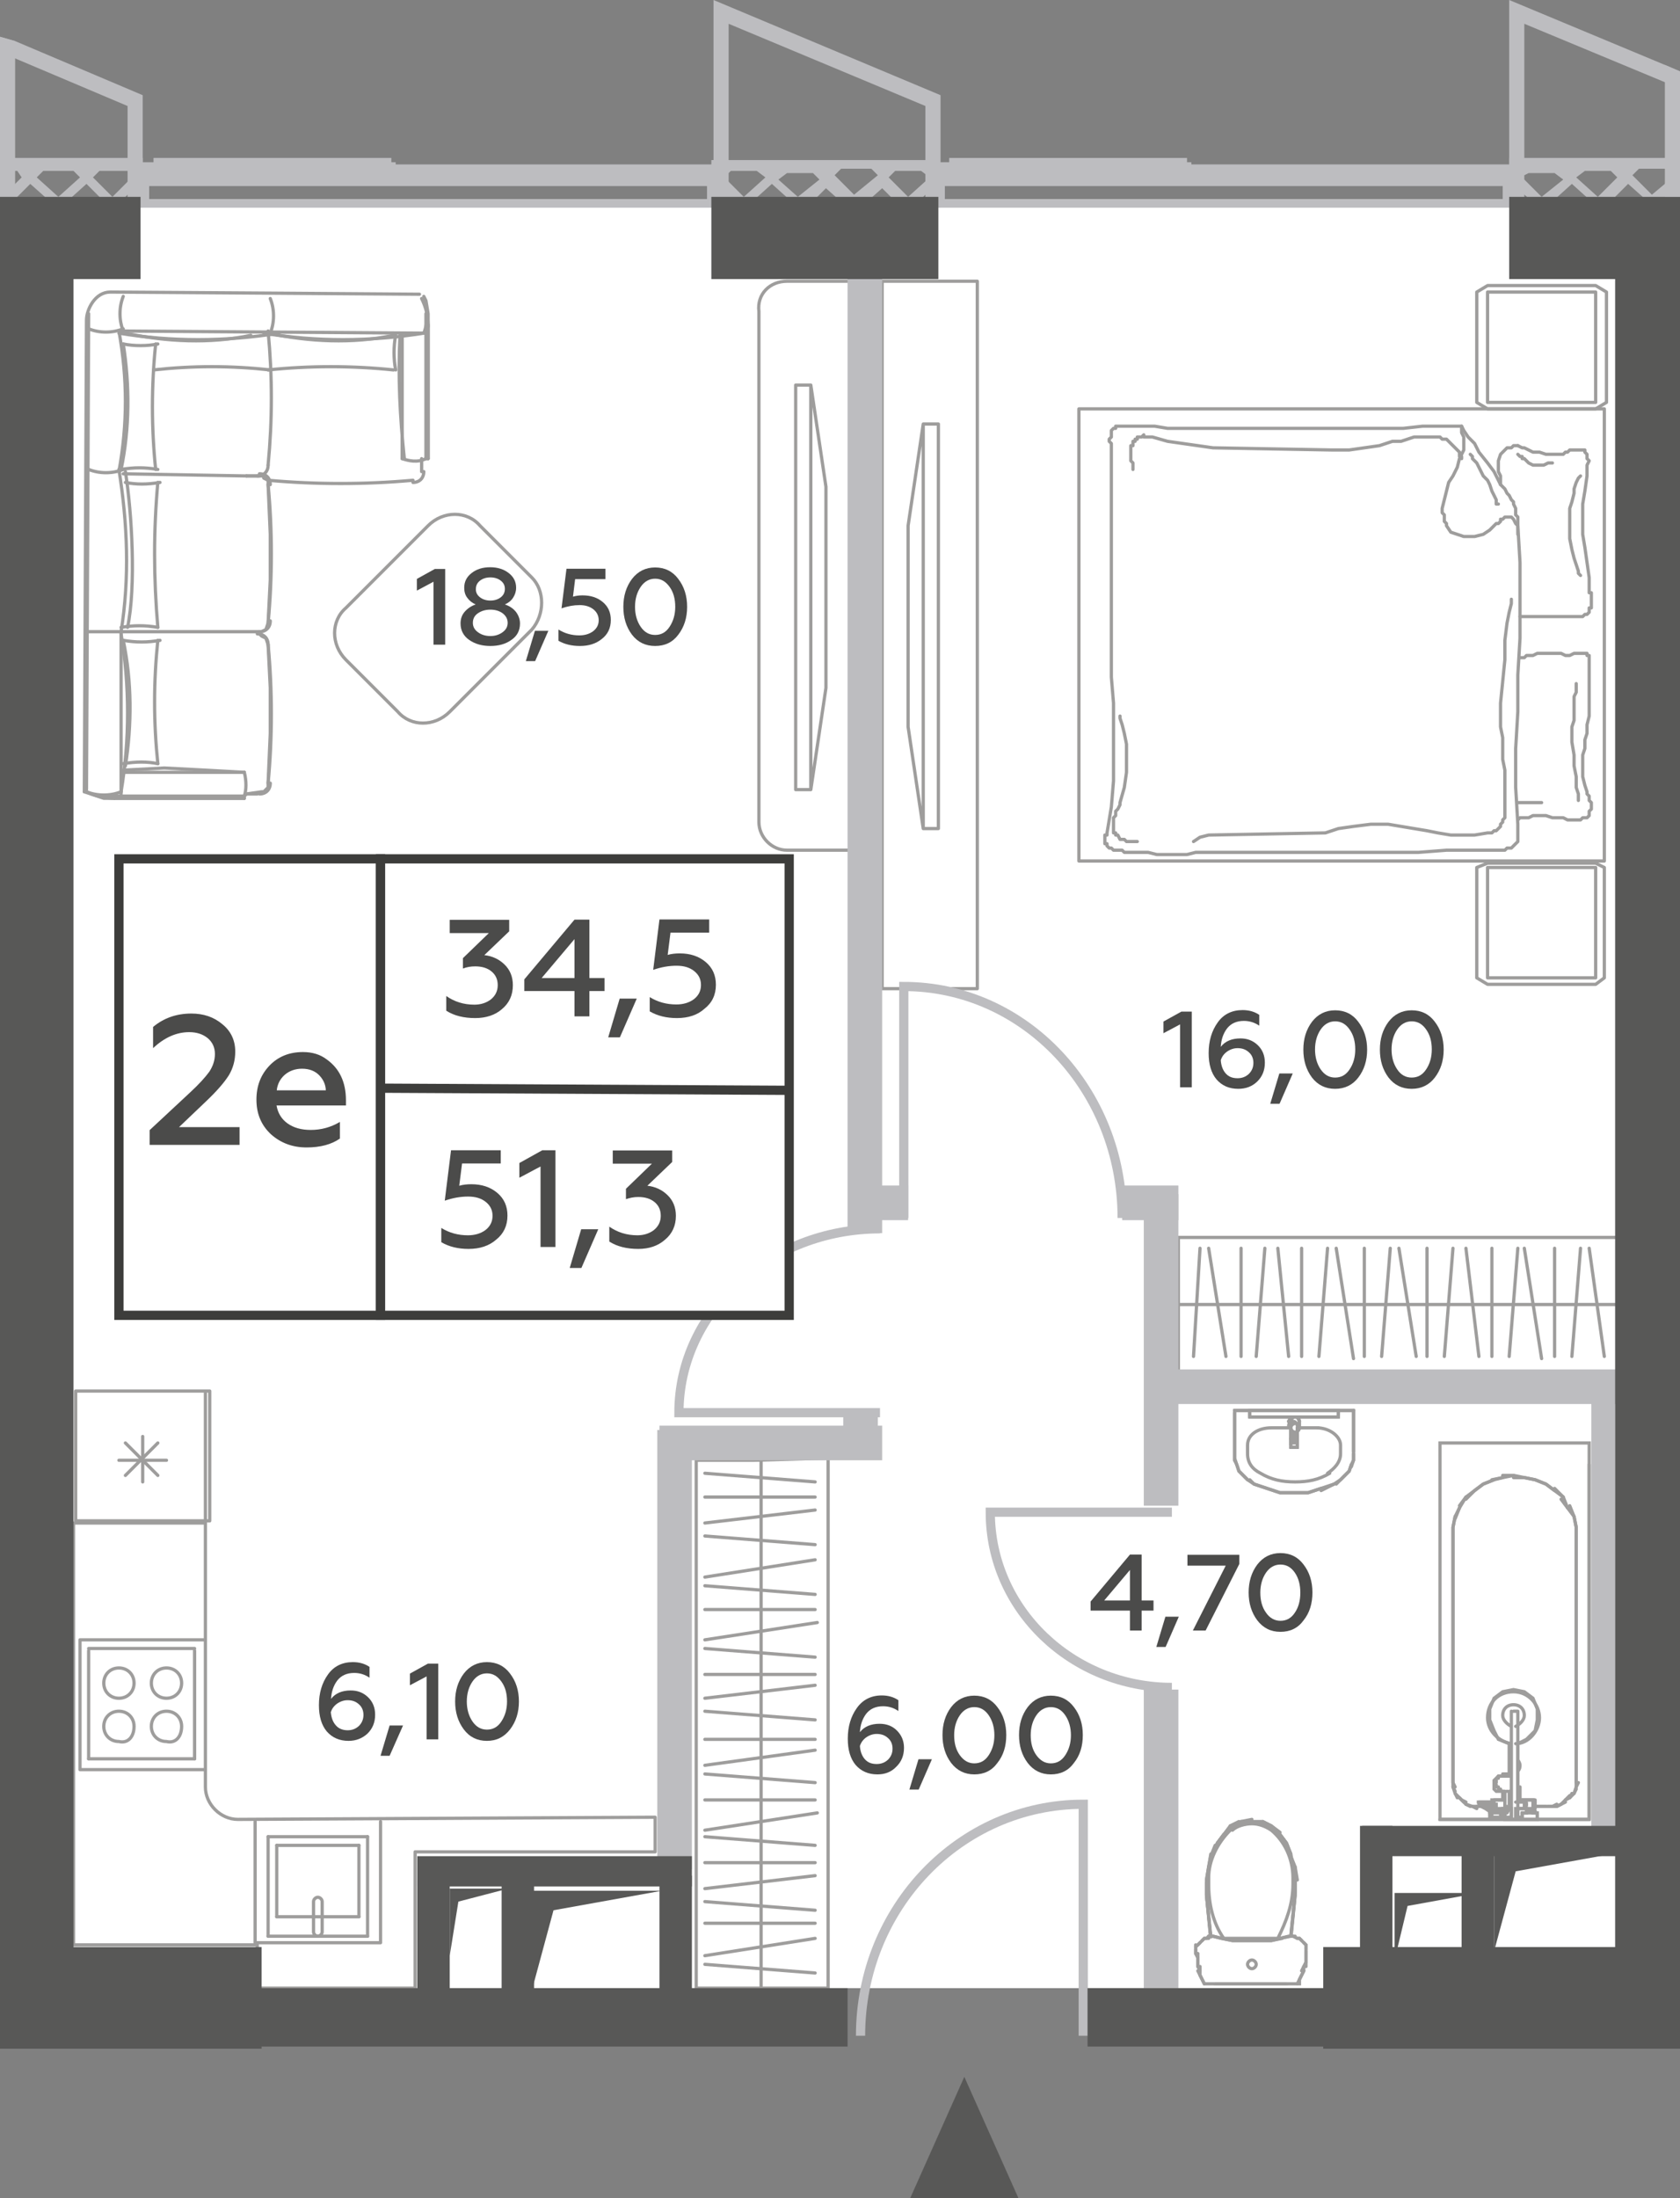 <?xml version="1.0" encoding="utf-8"?>
<!-- Generator: Adobe Illustrator 27.6.1, SVG Export Plug-In . SVG Version: 6.00 Build 0)  -->
<svg version="1.1" id="Layer_1" xmlns="http://www.w3.org/2000/svg" xmlns:xlink="http://www.w3.org/1999/xlink" x="0px" y="0px"
	 width="77.7px" height="101.6px" viewBox="0 0 77.7 101.6" enable-background="new 0 0 77.7 101.6" xml:space="preserve">
<rect x="0" y="0" width="77.7" height="101.6" fill="#808080" stroke="none"/>
<g id="Flats">
	<rect id="fl_9" x="3.2" y="9.2" fill="#FFFFFF" width="71.6" height="82.7"/>
</g>
<g id="objects">
	
		<path fill="#FFFFFF" stroke="#9E9D9C" stroke-width="0.15" stroke-linecap="round" stroke-linejoin="round" stroke-miterlimit="10" d="
		M11,84.1c-0.8,0-1.5-0.7-1.5-1.5V70.4H3.4V84v0.5v5.4h8.5v2h7.3v-2l0,0v-4.3h11.1V84L11,84.1z"/>
	<g>
		
			<polygon fill="none" stroke="#9E9D9C" stroke-width="0.15" stroke-linecap="round" stroke-linejoin="round" stroke-miterlimit="10" points="
			74.8,63.4 54.5,63.4 54.5,59.9 54.5,57.2 74.8,57.2 74.8,59.9 		"/>
		
			<line fill="none" stroke="#9E9D9C" stroke-width="0.15" stroke-linecap="round" stroke-linejoin="round" stroke-miterlimit="10" x1="74.8" y1="60.3" x2="54.5" y2="60.3"/>
		<g>
			
				<line fill="none" stroke="#9E9D9C" stroke-width="0.15" stroke-linecap="round" stroke-linejoin="round" stroke-miterlimit="10" x1="55.5" y1="57.7" x2="55.2" y2="62.7"/>
			
				<line fill="none" stroke="#9E9D9C" stroke-width="0.15" stroke-linecap="round" stroke-linejoin="round" stroke-miterlimit="10" x1="55.9" y1="57.7" x2="56.7" y2="62.7"/>
		</g>
		
			<line fill="none" stroke="#9E9D9C" stroke-width="0.15" stroke-linecap="round" stroke-linejoin="round" stroke-miterlimit="10" x1="57.4" y1="57.7" x2="57.4" y2="62.7"/>
		<g>
			
				<line fill="none" stroke="#9E9D9C" stroke-width="0.15" stroke-linecap="round" stroke-linejoin="round" stroke-miterlimit="10" x1="58.5" y1="57.7" x2="58.1" y2="62.7"/>
			
				<line fill="none" stroke="#9E9D9C" stroke-width="0.15" stroke-linecap="round" stroke-linejoin="round" stroke-miterlimit="10" x1="59.1" y1="57.7" x2="59.6" y2="62.7"/>
			
				<line fill="none" stroke="#9E9D9C" stroke-width="0.15" stroke-linecap="round" stroke-linejoin="round" stroke-miterlimit="10" x1="60.2" y1="57.7" x2="60.2" y2="62.7"/>
			
				<line fill="none" stroke="#9E9D9C" stroke-width="0.15" stroke-linecap="round" stroke-linejoin="round" stroke-miterlimit="10" x1="61.4" y1="57.7" x2="61" y2="62.7"/>
			
				<line fill="none" stroke="#9E9D9C" stroke-width="0.15" stroke-linecap="round" stroke-linejoin="round" stroke-miterlimit="10" x1="61.8" y1="57.7" x2="62.6" y2="62.8"/>
			
				<line fill="none" stroke="#9E9D9C" stroke-width="0.15" stroke-linecap="round" stroke-linejoin="round" stroke-miterlimit="10" x1="63.1" y1="57.7" x2="63.1" y2="62.7"/>
			
				<line fill="none" stroke="#9E9D9C" stroke-width="0.15" stroke-linecap="round" stroke-linejoin="round" stroke-miterlimit="10" x1="64.3" y1="57.7" x2="63.9" y2="62.7"/>
			
				<line fill="none" stroke="#9E9D9C" stroke-width="0.15" stroke-linecap="round" stroke-linejoin="round" stroke-miterlimit="10" x1="64.7" y1="57.7" x2="65.5" y2="62.7"/>
		</g>
		<g>
			
				<line fill="none" stroke="#9E9D9C" stroke-width="0.15" stroke-linecap="round" stroke-linejoin="round" stroke-miterlimit="10" x1="67.2" y1="57.7" x2="66.8" y2="62.7"/>
			
				<line fill="none" stroke="#9E9D9C" stroke-width="0.15" stroke-linecap="round" stroke-linejoin="round" stroke-miterlimit="10" x1="67.8" y1="57.7" x2="68.4" y2="62.7"/>
			
				<line fill="none" stroke="#9E9D9C" stroke-width="0.15" stroke-linecap="round" stroke-linejoin="round" stroke-miterlimit="10" x1="69" y1="57.7" x2="69" y2="62.7"/>
			
				<line fill="none" stroke="#9E9D9C" stroke-width="0.15" stroke-linecap="round" stroke-linejoin="round" stroke-miterlimit="10" x1="70.2" y1="57.7" x2="69.8" y2="62.7"/>
			
				<line fill="none" stroke="#9E9D9C" stroke-width="0.15" stroke-linecap="round" stroke-linejoin="round" stroke-miterlimit="10" x1="70.5" y1="57.7" x2="71.3" y2="62.8"/>
			
				<line fill="none" stroke="#9E9D9C" stroke-width="0.15" stroke-linecap="round" stroke-linejoin="round" stroke-miterlimit="10" x1="71.9" y1="57.7" x2="71.9" y2="62.7"/>
			
				<line fill="none" stroke="#9E9D9C" stroke-width="0.15" stroke-linecap="round" stroke-linejoin="round" stroke-miterlimit="10" x1="73.1" y1="57.7" x2="72.7" y2="62.7"/>
			
				<line fill="none" stroke="#9E9D9C" stroke-width="0.15" stroke-linecap="round" stroke-linejoin="round" stroke-miterlimit="10" x1="73.5" y1="57.7" x2="74.2" y2="62.7"/>
		</g>
		
			<line fill="none" stroke="#9E9D9C" stroke-width="0.15" stroke-linecap="round" stroke-linejoin="round" stroke-miterlimit="10" x1="66" y1="57.7" x2="66" y2="62.7"/>
	</g>
	<g>
		
			<polygon fill="none" stroke="#9E9D9C" stroke-width="0.15" stroke-linecap="round" stroke-linejoin="round" stroke-miterlimit="10" points="
			38.3,67.4 38.3,91.9 34.8,91.9 32.2,91.9 32.2,67.5 34.8,67.5 		"/>
		
			<line fill="none" stroke="#9E9D9C" stroke-width="0.15" stroke-linecap="round" stroke-linejoin="round" stroke-miterlimit="10" x1="35.2" y1="67.3" x2="35.2" y2="91.9"/>
		<g>
			
				<line fill="none" stroke="#9E9D9C" stroke-width="0.15" stroke-linecap="round" stroke-linejoin="round" stroke-miterlimit="10" x1="32.6" y1="90.8" x2="37.7" y2="91.2"/>
			
				<line fill="none" stroke="#9E9D9C" stroke-width="0.15" stroke-linecap="round" stroke-linejoin="round" stroke-miterlimit="10" x1="32.6" y1="90.4" x2="37.7" y2="89.6"/>
		</g>
		
			<line fill="none" stroke="#9E9D9C" stroke-width="0.15" stroke-linecap="round" stroke-linejoin="round" stroke-miterlimit="10" x1="32.6" y1="88.9" x2="37.7" y2="88.9"/>
		<g>
			
				<line fill="none" stroke="#9E9D9C" stroke-width="0.15" stroke-linecap="round" stroke-linejoin="round" stroke-miterlimit="10" x1="32.6" y1="87.9" x2="37.7" y2="88.3"/>
			
				<line fill="none" stroke="#9E9D9C" stroke-width="0.15" stroke-linecap="round" stroke-linejoin="round" stroke-miterlimit="10" x1="32.6" y1="87.3" x2="37.7" y2="86.7"/>
			
				<line fill="none" stroke="#9E9D9C" stroke-width="0.15" stroke-linecap="round" stroke-linejoin="round" stroke-miterlimit="10" x1="32.6" y1="86.1" x2="37.7" y2="86.1"/>
			
				<line fill="none" stroke="#9E9D9C" stroke-width="0.15" stroke-linecap="round" stroke-linejoin="round" stroke-miterlimit="10" x1="32.6" y1="84.9" x2="37.7" y2="85.3"/>
			
				<line fill="none" stroke="#9E9D9C" stroke-width="0.15" stroke-linecap="round" stroke-linejoin="round" stroke-miterlimit="10" x1="32.6" y1="84.6" x2="37.8" y2="83.8"/>
			
				<line fill="none" stroke="#9E9D9C" stroke-width="0.15" stroke-linecap="round" stroke-linejoin="round" stroke-miterlimit="10" x1="32.6" y1="83.2" x2="37.7" y2="83.2"/>
			
				<line fill="none" stroke="#9E9D9C" stroke-width="0.15" stroke-linecap="round" stroke-linejoin="round" stroke-miterlimit="10" x1="32.6" y1="82" x2="37.7" y2="82.4"/>
			
				<line fill="none" stroke="#9E9D9C" stroke-width="0.15" stroke-linecap="round" stroke-linejoin="round" stroke-miterlimit="10" x1="32.6" y1="81.6" x2="37.7" y2="80.9"/>
		</g>
		<g>
			
				<line fill="none" stroke="#9E9D9C" stroke-width="0.15" stroke-linecap="round" stroke-linejoin="round" stroke-miterlimit="10" x1="32.6" y1="79.1" x2="37.7" y2="79.5"/>
			
				<line fill="none" stroke="#9E9D9C" stroke-width="0.15" stroke-linecap="round" stroke-linejoin="round" stroke-miterlimit="10" x1="32.6" y1="78.5" x2="37.7" y2="77.9"/>
			
				<line fill="none" stroke="#9E9D9C" stroke-width="0.15" stroke-linecap="round" stroke-linejoin="round" stroke-miterlimit="10" x1="32.6" y1="77.4" x2="37.7" y2="77.4"/>
			
				<line fill="none" stroke="#9E9D9C" stroke-width="0.15" stroke-linecap="round" stroke-linejoin="round" stroke-miterlimit="10" x1="32.6" y1="76.2" x2="37.7" y2="76.6"/>
			
				<line fill="none" stroke="#9E9D9C" stroke-width="0.15" stroke-linecap="round" stroke-linejoin="round" stroke-miterlimit="10" x1="32.6" y1="75.8" x2="37.8" y2="75"/>
			
				<line fill="none" stroke="#9E9D9C" stroke-width="0.15" stroke-linecap="round" stroke-linejoin="round" stroke-miterlimit="10" x1="32.6" y1="74.4" x2="37.7" y2="74.4"/>
			
				<line fill="none" stroke="#9E9D9C" stroke-width="0.15" stroke-linecap="round" stroke-linejoin="round" stroke-miterlimit="10" x1="32.6" y1="73.3" x2="37.7" y2="73.7"/>
			
				<line fill="none" stroke="#9E9D9C" stroke-width="0.15" stroke-linecap="round" stroke-linejoin="round" stroke-miterlimit="10" x1="32.6" y1="72.9" x2="37.7" y2="72.1"/>
		</g>
		<g>
			
				<line fill="none" stroke="#9E9D9C" stroke-width="0.15" stroke-linecap="round" stroke-linejoin="round" stroke-miterlimit="10" x1="32.6" y1="71" x2="37.7" y2="71.4"/>
			
				<line fill="none" stroke="#9E9D9C" stroke-width="0.15" stroke-linecap="round" stroke-linejoin="round" stroke-miterlimit="10" x1="32.6" y1="70.4" x2="37.7" y2="69.8"/>
			
				<line fill="none" stroke="#9E9D9C" stroke-width="0.15" stroke-linecap="round" stroke-linejoin="round" stroke-miterlimit="10" x1="32.6" y1="69.2" x2="37.7" y2="69.2"/>
			
				<line fill="none" stroke="#9E9D9C" stroke-width="0.15" stroke-linecap="round" stroke-linejoin="round" stroke-miterlimit="10" x1="32.6" y1="68.1" x2="37.7" y2="68.5"/>
		</g>
		
			<line fill="none" stroke="#9E9D9C" stroke-width="0.15" stroke-linecap="round" stroke-linejoin="round" stroke-miterlimit="10" x1="32.6" y1="80.4" x2="37.7" y2="80.4"/>
	</g>
	<g>
		
			<polyline fill="none" stroke="#9E9D9C" stroke-width="0.15" stroke-linecap="round" stroke-linejoin="round" stroke-miterlimit="10" points="
			68.3,40.1 68.3,45.2 68.8,45.5 73.8,45.5 74.2,45.2 74.2,40.1 73.8,39.9 68.8,39.9 68.3,40.1 		"/>
		
			<polyline fill="none" stroke="#9E9D9C" stroke-width="0.15" stroke-linecap="round" stroke-linejoin="round" stroke-miterlimit="10" points="
			68.3,13.5 68.3,18.6 68.8,18.9 73.8,18.9 74.3,18.6 74.3,13.5 73.8,13.2 68.8,13.2 68.3,13.5 		"/>
		
			<rect x="49.9" y="18.9" fill="none" stroke="#9E9D9C" stroke-width="0.15" stroke-linecap="round" stroke-linejoin="round" stroke-miterlimit="10" width="24.3" height="20.9"/>
		
			<polyline fill="none" stroke="#9E9D9C" stroke-width="0.15" stroke-linecap="round" stroke-linejoin="round" stroke-miterlimit="10" points="
			68.8,13.5 73.8,13.5 73.8,18.6 68.8,18.6 68.8,13.5 		"/>
		
			<polyline fill="none" stroke="#9E9D9C" stroke-width="0.15" stroke-linecap="round" stroke-linejoin="round" stroke-miterlimit="10" points="
			69.6,39.3 69.4,39.3 68.9,39.3 68,39.3 66.9,39.3 65.6,39.4 64.2,39.4 62.6,39.4 61.1,39.4 55.8,39.4 55.3,39.4 54.9,39.5 
			54.4,39.5 54,39.5 53.5,39.5 53.1,39.4 52.6,39.4 52.5,39.4 52.3,39.4 52.2,39.4 52,39.4 51.9,39.3 51.8,39.3 51.6,39.3 
			51.5,39.3 51.4,39.2 51.4,39.2 51.3,39.2 51.3,39.2 51.3,39.2 51.2,39.1 51.2,39.1 51.2,39 51.1,39 51.1,38.9 51.1,38.8 
			51.1,38.8 51.1,38.7 51.1,38.6 51.2,38.6 51.2,38.5 51.4,37.3 51.5,36.1 51.5,34.9 51.5,33.7 51.5,32.5 51.4,31.3 51.4,30.1 
			51.4,28.9 51.4,27.9 51.4,26.8 51.4,25.8 51.4,24.7 51.4,23.7 51.4,22.7 51.4,21.6 51.4,20.6 51.4,20.5 51.3,20.4 51.3,20.3 
			51.4,20.2 51.4,20.1 51.4,20 51.4,19.9 51.5,19.8 51.6,19.8 51.6,19.7 51.7,19.7 51.8,19.7 51.9,19.7 52,19.7 52.1,19.7 
			52.1,19.7 52.8,19.7 53.4,19.7 54,19.8 54.6,19.8 55.2,19.8 55.8,19.8 61.3,19.8 61.9,19.8 62.9,19.8 64,19.8 64.9,19.8 
			65.8,19.7 66.5,19.7 67.1,19.7 67.4,19.7 67.6,19.7 67.6,19.7 67.7,19.9 67.9,20.2 68.2,20.5 68.4,20.9 68.8,21.4 69.1,21.8 
			69.4,22.4 69.5,22.5 69.6,22.6 69.7,22.8 69.8,22.9 69.9,23.1 70,23.2 70,23.3 70.1,23.5 70.1,23.6 70.1,23.7 70.1,23.8 
			70.2,23.9 70.2,24 70.2,24.1 70.2,24.2 70.2,24.3 70.3,26 70.3,27.7 70.3,29.5 70.2,31.2 70.2,32.9 70.1,34.6 70.1,36.4 
			70.2,38.1 70.2,38.3 70.2,38.4 70.2,38.5 70.2,38.6 70.2,38.7 70.2,38.9 70.1,39 70.1,39 70,39.1 69.9,39.2 69.8,39.2 69.8,39.2 
			69.7,39.2 69.6,39.3 69.6,39.3 		"/>
		
			<polyline fill="none" stroke="#9E9D9C" stroke-width="0.15" stroke-linecap="round" stroke-linejoin="round" stroke-miterlimit="10" points="
			67.6,19.7 67.6,19.7 67.6,19.7 67.6,19.8 67.6,19.9 67.6,20 67.7,20.2 67.7,20.3 67.7,20.4 67.7,20.8 67.5,21.2 67.4,21.6 
			67.2,22 67,22.3 66.9,22.7 66.8,23.1 66.7,23.5 66.7,23.6 66.7,23.7 66.8,23.8 66.8,23.9 66.8,24 66.8,24.1 66.9,24.2 66.9,24.3 
			67.1,24.6 67.4,24.7 67.7,24.8 67.9,24.8 68.2,24.8 68.6,24.7 68.9,24.5 69.1,24.3 69.2,24.2 69.3,24.2 69.4,24.1 69.4,24 
			69.5,24 69.6,23.9 69.7,23.9 69.8,23.9 69.9,23.9 70,24 70.1,24.2 70.2,24.3 70.2,24.4 70.2,24.6 70.2,24.6 70.2,24.7 		"/>
		
			<polyline fill="none" stroke="#9E9D9C" stroke-width="0.15" stroke-linecap="round" stroke-linejoin="round" stroke-miterlimit="10" points="
			67.6,21.2 67.6,21.1 67.5,21.1 67.5,21 67.5,20.9 67.4,20.8 67.3,20.7 67.2,20.6 67,20.4 67,20.4 66.9,20.3 66.8,20.3 66.7,20.3 
			66.7,20.3 66.6,20.2 66.5,20.2 66.4,20.2 66.1,20.2 65.8,20.2 65.4,20.2 65.1,20.3 64.8,20.4 64.4,20.4 64.1,20.5 63.8,20.6 
			63.1,20.7 62.4,20.8 61.6,20.8 56.1,20.7 55.4,20.6 54.7,20.5 54,20.4 53.3,20.2 53.2,20.2 53.1,20.2 53,20.2 52.9,20.2 
			52.9,20.1 52.8,20.2 52.7,20.2 52.6,20.2 52.6,20.3 52.5,20.3 52.5,20.4 52.4,20.4 52.4,20.6 52.3,20.6 52.3,20.7 52.3,20.8 
			52.3,21 52.3,21.2 52.3,21.3 52.4,21.4 52.4,21.6 52.4,21.7 52.4,21.7 		"/>
		
			<polyline fill="none" stroke="#9E9D9C" stroke-width="0.15" stroke-linecap="round" stroke-linejoin="round" stroke-miterlimit="10" points="
			69.9,27.7 69.9,27.9 69.8,28.3 69.7,28.8 69.6,29.6 69.6,30.5 69.5,31.5 69.4,32.5 69.4,33.6 69.5,34.1 69.5,34.6 69.5,35.1 
			69.6,35.6 69.6,36.1 69.6,36.5 69.6,37 69.6,37.5 69.6,37.6 69.6,37.7 69.6,37.8 69.6,37.8 69.5,37.9 69.5,38 69.5,38 69.4,38.1 
			69.4,38.2 69.3,38.3 69.3,38.3 69.2,38.4 69.1,38.4 69,38.5 68.9,38.5 68.8,38.5 68.2,38.6 67.7,38.6 67.1,38.6 66.5,38.5 
			66,38.4 65.4,38.3 64.8,38.2 64.2,38.1 63.4,38.1 62.6,38.2 61.9,38.3 61.3,38.5 55.9,38.6 55.5,38.7 55.2,38.9 55.2,38.9 		"/>
		
			<polyline fill="none" stroke="#9E9D9C" stroke-width="0.15" stroke-linecap="round" stroke-linejoin="round" stroke-miterlimit="10" points="
			69.4,22.4 69.4,22.3 69.4,22.2 69.4,22 69.3,21.8 69.3,21.5 69.3,21.3 69.4,21 69.6,20.8 69.7,20.7 69.8,20.7 69.9,20.7 70,20.6 
			70.1,20.6 70.2,20.6 70.2,20.6 		"/>
		
			<polyline fill="none" stroke="#9E9D9C" stroke-width="0.15" stroke-linecap="round" stroke-linejoin="round" stroke-miterlimit="10" points="
			69.3,23.3 69.2,23.3 69.2,23.2 69.2,23.1 69.1,22.9 69,22.7 68.9,22.4 68.8,22.2 68.6,22 68.5,21.8 68.4,21.6 68.3,21.4 
			68.2,21.3 68.1,21.2 68.1,21.1 68,21 		"/>
		
			<polyline fill="none" stroke="#9E9D9C" stroke-width="0.15" stroke-linecap="round" stroke-linejoin="round" stroke-miterlimit="10" points="
			51.8,33.1 51.8,33.2 51.9,33.5 52,33.9 52.1,34.4 52.1,35 52.1,35.7 52,36.4 51.8,37.1 51.8,37.2 51.7,37.4 51.6,37.5 51.6,37.7 
			51.5,37.8 51.5,38 51.5,38.1 51.5,38.3 51.5,38.3 51.5,38.4 51.5,38.4 51.5,38.5 51.6,38.5 51.6,38.6 51.6,38.6 51.7,38.6 
			51.8,38.8 52,38.8 52.1,38.9 52.3,38.9 52.4,38.9 52.5,38.9 52.6,38.9 52.6,38.9 		"/>
		
			<polyline fill="none" stroke="#9E9D9C" stroke-width="0.15" stroke-linecap="round" stroke-linejoin="round" stroke-miterlimit="10" points="
			70.3,30.4 70.3,30.4 70.4,30.4 70.5,30.4 70.6,30.3 70.8,30.3 70.9,30.3 71.1,30.2 71.3,30.2 71.6,30.2 71.8,30.2 72,30.2 
			72.2,30.2 72.4,30.3 72.6,30.3 72.8,30.2 73,30.2 73.1,30.2 73.1,30.2 73.2,30.2 73.2,30.2 73.3,30.2 73.3,30.2 73.3,30.2 
			73.4,30.2 73.4,30.3 73.5,30.3 73.5,30.4 73.5,30.4 73.5,30.5 73.5,30.6 73.5,30.7 73.5,30.8 73.5,31.2 73.5,31.6 73.5,32 
			73.5,32.4 73.5,32.8 73.5,33.1 73.4,33.5 73.4,33.9 73.3,34.2 73.3,34.6 73.2,34.9 73.2,35.3 73.2,35.6 73.2,35.9 73.3,36.3 
			73.4,36.6 73.4,36.7 73.5,36.8 73.5,36.9 73.5,37 73.6,37.1 73.6,37.3 73.6,37.4 73.5,37.5 73.5,37.6 73.5,37.7 73.4,37.8 
			73.3,37.8 73.2,37.8 73.1,37.9 73,37.9 72.9,37.9 72.8,37.9 72.6,37.9 72.5,37.9 72.3,37.8 72.2,37.8 72.1,37.8 71.9,37.8 
			71.8,37.8 71.5,37.7 71.2,37.7 70.9,37.7 70.7,37.8 70.5,37.8 70.3,37.8 70.2,37.9 70.2,37.9 		"/>
		
			<polyline fill="none" stroke="#9E9D9C" stroke-width="0.15" stroke-linecap="round" stroke-linejoin="round" stroke-miterlimit="10" points="
			72.9,31.6 72.9,31.7 72.9,31.8 72.9,32 72.8,32.2 72.8,32.5 72.8,32.9 72.8,33.3 72.7,33.6 72.7,34.3 72.8,34.9 72.8,35.4 
			72.9,35.9 72.9,36.4 73,36.7 73,36.9 73,37 		"/>
		
			<polyline fill="none" stroke="#9E9D9C" stroke-width="0.15" stroke-linecap="round" stroke-linejoin="round" stroke-miterlimit="10" points="
			71.8,21.4 71.8,21.4 71.7,21.4 71.6,21.4 71.4,21.5 71.3,21.5 71.1,21.5 70.9,21.5 70.7,21.4 70.6,21.3 70.5,21.2 70.4,21.2 
			70.4,21.1 70.3,21.1 70.2,21 70.2,21 		"/>
		
			<polyline fill="none" stroke="#9E9D9C" stroke-width="0.15" stroke-linecap="round" stroke-linejoin="round" stroke-miterlimit="10" points="
			73.1,22 73.1,22 73,22.1 72.9,22.3 72.8,22.6 72.8,22.8 72.7,23.2 72.6,23.5 72.6,23.9 72.6,24.4 72.6,24.9 72.7,25.4 72.8,25.8 
			72.9,26.1 73,26.4 73,26.5 73.1,26.6 		"/>
		
			<polyline fill="none" stroke="#9E9D9C" stroke-width="0.15" stroke-linecap="round" stroke-linejoin="round" stroke-miterlimit="10" points="
			70.2,20.6 70.2,20.6 70.4,20.7 70.5,20.7 70.7,20.8 70.9,20.9 71.2,20.9 71.5,21 71.8,21 71.9,21 72,21 72.1,21 72.3,21 
			72.4,20.9 72.5,20.9 72.6,20.8 72.7,20.8 72.8,20.8 72.9,20.8 72.9,20.8 73,20.8 73.1,20.8 73.1,20.8 73.2,20.8 73.3,20.8 
			73.3,20.9 73.4,21 73.4,21.2 73.5,21.3 73.4,21.5 73.4,21.6 73.4,21.8 73.4,22 73.3,22.7 73.2,23.3 73.2,24 73.2,24.7 73.3,25.3 
			73.4,26 73.5,26.7 73.5,27.4 73.6,27.4 73.6,27.6 73.6,27.7 73.6,27.8 73.6,27.8 73.6,27.9 73.6,28.1 73.5,28.1 73.5,28.3 
			73.4,28.4 73.3,28.4 73.2,28.5 73,28.5 72.9,28.5 72.8,28.5 72.6,28.5 72.2,28.5 71.8,28.5 71.4,28.5 71,28.5 70.7,28.5 
			70.5,28.5 70.4,28.5 70.3,28.5 		"/>
		
			<polyline fill="none" stroke="#9E9D9C" stroke-width="0.15" stroke-linecap="round" stroke-linejoin="round" stroke-miterlimit="10" points="
			71.3,37.1 71.3,37.1 71.3,37.1 71.2,37.1 71.1,37.1 71,37.1 70.8,37.1 70.7,37.1 70.5,37.1 70.5,37.1 70.4,37.1 70.3,37.1 
			70.3,37.1 70.2,37.1 70.2,37.1 70.2,37.1 		"/>
		
			<polyline fill="none" stroke="#9E9D9C" stroke-width="0.15" stroke-linecap="round" stroke-linejoin="round" stroke-miterlimit="10" points="
			68.8,40.1 73.8,40.1 73.8,45.2 68.8,45.2 68.8,40.1 		"/>
	</g>
	<g>
		
			<path fill="none" stroke="#9E9D9C" stroke-width="0.15" stroke-linecap="round" stroke-linejoin="round" stroke-miterlimit="10" d="
			M19.3,58.4c0.9,0.9,2.3,0.8,3.2-0.1c0.9-0.9,0.8-2.4-0.1-3.2"/>
		
			<path fill="none" stroke="#9E9D9C" stroke-width="0.15" stroke-linecap="round" stroke-linejoin="round" stroke-miterlimit="10" d="
			M19.6,58.7c0.9,0.9,2.3,0.8,3.2-0.1c0.9-0.9,0.8-2.4-0.1-3.2"/>
		
			<path fill="none" stroke="#9E9D9C" stroke-width="0.15" stroke-linecap="round" stroke-linejoin="round" stroke-miterlimit="10" d="
			M19.3,59c1,1,2.7,1,3.7-0.1s1-2.7-0.1-3.7"/>
		
			<path fill="none" stroke="#9E9D9C" stroke-width="0.15" stroke-linecap="round" stroke-linejoin="round" stroke-miterlimit="10" d="
			M19.5,58.8c0.9,0.9,2.5,0.9,3.4-0.1s0.9-2.5-0.1-3.4"/>
		
			<line fill="none" stroke="#9E9D9C" stroke-width="0.15" stroke-linecap="round" stroke-linejoin="round" stroke-miterlimit="10" x1="19.3" y1="59" x2="17.8" y2="57.4"/>
		
			<line fill="none" stroke="#9E9D9C" stroke-width="0.15" stroke-linecap="round" stroke-linejoin="round" stroke-miterlimit="10" x1="22.9" y1="55.2" x2="21.3" y2="53.6"/>
		
			<path fill="none" stroke="#9E9D9C" stroke-width="0.15" stroke-linecap="round" stroke-linejoin="round" stroke-miterlimit="10" d="
			M18.7,58c0.9,0.9,2.5,0.9,3.4-0.1s0.9-2.5-0.1-3.4"/>
		
			<line fill="none" stroke="#9E9D9C" stroke-width="0.15" stroke-linecap="round" stroke-linejoin="round" stroke-miterlimit="10" x1="20" y1="53.4" x2="17.5" y2="56.1"/>
		
			<line fill="none" stroke="#9E9D9C" stroke-width="0.15" stroke-linecap="round" stroke-linejoin="round" stroke-miterlimit="10" x1="22.7" y1="55.4" x2="22.4" y2="55.1"/>
		
			<line fill="none" stroke="#9E9D9C" stroke-width="0.15" stroke-linecap="round" stroke-linejoin="round" stroke-miterlimit="10" x1="22.4" y1="55.1" x2="22.5" y2="55"/>
		
			<line fill="none" stroke="#9E9D9C" stroke-width="0.15" stroke-linecap="round" stroke-linejoin="round" stroke-miterlimit="10" x1="22.8" y1="55.3" x2="20.8" y2="53.4"/>
		
			<path fill="none" stroke="#9E9D9C" stroke-width="0.15" stroke-linecap="round" stroke-linejoin="round" stroke-miterlimit="10" d="
			M20.8,53.4c-0.2-0.2-0.5-0.2-0.7,0"/>
		
			<line fill="none" stroke="#9E9D9C" stroke-width="0.15" stroke-linecap="round" stroke-linejoin="round" stroke-miterlimit="10" x1="21.3" y1="53.6" x2="21.2" y2="53.8"/>
		
			<line fill="none" stroke="#9E9D9C" stroke-width="0.15" stroke-linecap="round" stroke-linejoin="round" stroke-miterlimit="10" x1="19.3" y1="58.4" x2="19.2" y2="58.5"/>
		
			<line fill="none" stroke="#9E9D9C" stroke-width="0.15" stroke-linecap="round" stroke-linejoin="round" stroke-miterlimit="10" x1="19.6" y1="58.7" x2="19.3" y2="58.4"/>
		
			<line fill="none" stroke="#9E9D9C" stroke-width="0.15" stroke-linecap="round" stroke-linejoin="round" stroke-miterlimit="10" x1="19.5" y1="58.8" x2="17.5" y2="56.9"/>
		
			<path fill="none" stroke="#9E9D9C" stroke-width="0.15" stroke-linecap="round" stroke-linejoin="round" stroke-miterlimit="10" d="
			M17.5,56.1c-0.2,0.2-0.2,0.6,0,0.8"/>
		
			<line fill="none" stroke="#9E9D9C" stroke-width="0.15" stroke-linecap="round" stroke-linejoin="round" stroke-miterlimit="10" x1="17.9" y1="57.2" x2="17.8" y2="57.4"/>
	</g>
	<g>
		
			<path fill="none" stroke="#9E9D9C" stroke-width="0.15" stroke-linecap="round" stroke-linejoin="round" stroke-miterlimit="10" d="
			M22.8,46.2c0.9-0.9,0.8-2.3-0.1-3.2s-2.4-0.8-3.2,0.1"/>
		
			<path fill="none" stroke="#9E9D9C" stroke-width="0.15" stroke-linecap="round" stroke-linejoin="round" stroke-miterlimit="10" d="
			M23.1,45.9c0.9-0.9,0.8-2.3-0.1-3.2s-2.4-0.8-3.2,0.1"/>
		
			<path fill="none" stroke="#9E9D9C" stroke-width="0.15" stroke-linecap="round" stroke-linejoin="round" stroke-miterlimit="10" d="
			M23.3,46.1c1-1,1-2.7-0.1-3.7s-2.7-1-3.7,0.1"/>
		
			<path fill="none" stroke="#9E9D9C" stroke-width="0.15" stroke-linecap="round" stroke-linejoin="round" stroke-miterlimit="10" d="
			M23.2,46c0.9-0.9,0.9-2.5-0.1-3.4s-2.5-0.9-3.4,0.1"/>
		
			<line fill="none" stroke="#9E9D9C" stroke-width="0.15" stroke-linecap="round" stroke-linejoin="round" stroke-miterlimit="10" x1="23.3" y1="46.1" x2="21.7" y2="47.7"/>
		
			<line fill="none" stroke="#9E9D9C" stroke-width="0.15" stroke-linecap="round" stroke-linejoin="round" stroke-miterlimit="10" x1="19.5" y1="42.5" x2="17.9" y2="44.1"/>
		
			<path fill="none" stroke="#9E9D9C" stroke-width="0.15" stroke-linecap="round" stroke-linejoin="round" stroke-miterlimit="10" d="
			M22.4,46.8c0.9-0.9,0.9-2.5-0.1-3.4s-2.5-0.9-3.4,0.1"/>
		
			<line fill="none" stroke="#9E9D9C" stroke-width="0.15" stroke-linecap="round" stroke-linejoin="round" stroke-miterlimit="10" x1="17.7" y1="45.4" x2="20.4" y2="47.9"/>
		
			<line fill="none" stroke="#9E9D9C" stroke-width="0.15" stroke-linecap="round" stroke-linejoin="round" stroke-miterlimit="10" x1="19.7" y1="42.8" x2="19.4" y2="43.1"/>
		
			<line fill="none" stroke="#9E9D9C" stroke-width="0.15" stroke-linecap="round" stroke-linejoin="round" stroke-miterlimit="10" x1="19.4" y1="43.1" x2="19.4" y2="43"/>
		
			<line fill="none" stroke="#9E9D9C" stroke-width="0.15" stroke-linecap="round" stroke-linejoin="round" stroke-miterlimit="10" x1="19.7" y1="42.7" x2="17.7" y2="44.7"/>
		
			<path fill="none" stroke="#9E9D9C" stroke-width="0.15" stroke-linecap="round" stroke-linejoin="round" stroke-miterlimit="10" d="
			M17.7,44.7c-0.2,0.2-0.2,0.5,0,0.7"/>
		
			<line fill="none" stroke="#9E9D9C" stroke-width="0.15" stroke-linecap="round" stroke-linejoin="round" stroke-miterlimit="10" x1="17.9" y1="44.1" x2="18.1" y2="44.3"/>
		
			<line fill="none" stroke="#9E9D9C" stroke-width="0.15" stroke-linecap="round" stroke-linejoin="round" stroke-miterlimit="10" x1="22.8" y1="46.2" x2="22.8" y2="46.3"/>
		
			<line fill="none" stroke="#9E9D9C" stroke-width="0.15" stroke-linecap="round" stroke-linejoin="round" stroke-miterlimit="10" x1="23.1" y1="45.9" x2="22.8" y2="46.2"/>
		
			<line fill="none" stroke="#9E9D9C" stroke-width="0.15" stroke-linecap="round" stroke-linejoin="round" stroke-miterlimit="10" x1="23.1" y1="46" x2="21.2" y2="47.9"/>
		
			<path fill="none" stroke="#9E9D9C" stroke-width="0.15" stroke-linecap="round" stroke-linejoin="round" stroke-miterlimit="10" d="
			M20.4,48c0.2,0.2,0.6,0.2,0.8,0"/>
		
			<line fill="none" stroke="#9E9D9C" stroke-width="0.15" stroke-linecap="round" stroke-linejoin="round" stroke-miterlimit="10" x1="21.5" y1="47.6" x2="21.7" y2="47.7"/>
	</g>
	<g>
		
			<path fill="none" stroke="#9E9D9C" stroke-width="0.15" stroke-linecap="round" stroke-linejoin="round" stroke-miterlimit="10" d="
			M10.5,42.5c-0.8-1-2.3-1.1-3.2-0.2c-1,0.8-1.1,2.3-0.2,3.2"/>
		
			<path fill="none" stroke="#9E9D9C" stroke-width="0.15" stroke-linecap="round" stroke-linejoin="round" stroke-miterlimit="10" d="
			M10.2,42.2c-0.8-1-2.3-1.1-3.2-0.2c-1,0.8-1.1,2.3-0.2,3.2"/>
		
			<path fill="none" stroke="#9E9D9C" stroke-width="0.15" stroke-linecap="round" stroke-linejoin="round" stroke-miterlimit="10" d="
			M10.5,42c-1-1.1-2.6-1.2-3.7-0.3s-1.2,2.6-0.3,3.7"/>
		
			<path fill="none" stroke="#9E9D9C" stroke-width="0.15" stroke-linecap="round" stroke-linejoin="round" stroke-miterlimit="10" d="
			M10.3,42.1c-0.9-1-2.4-1.1-3.4-0.2s-1.1,2.4-0.2,3.4"/>
		
			<line fill="none" stroke="#9E9D9C" stroke-width="0.15" stroke-linecap="round" stroke-linejoin="round" stroke-miterlimit="10" x1="10.5" y1="42" x2="12" y2="43.7"/>
		
			<line fill="none" stroke="#9E9D9C" stroke-width="0.15" stroke-linecap="round" stroke-linejoin="round" stroke-miterlimit="10" x1="6.5" y1="45.4" x2="8" y2="47.1"/>
		
			<path fill="none" stroke="#9E9D9C" stroke-width="0.15" stroke-linecap="round" stroke-linejoin="round" stroke-miterlimit="10" d="
			M11.1,43c-0.9-1-2.4-1.1-3.4-0.2c-1,0.9-1.1,2.4-0.2,3.4"/>
		
			<line fill="none" stroke="#9E9D9C" stroke-width="0.15" stroke-linecap="round" stroke-linejoin="round" stroke-miterlimit="10" x1="9.3" y1="47.5" x2="12.1" y2="45"/>
		
			<line fill="none" stroke="#9E9D9C" stroke-width="0.15" stroke-linecap="round" stroke-linejoin="round" stroke-miterlimit="10" x1="6.8" y1="45.2" x2="7" y2="45.6"/>
		
			<line fill="none" stroke="#9E9D9C" stroke-width="0.15" stroke-linecap="round" stroke-linejoin="round" stroke-miterlimit="10" x1="7" y1="45.6" x2="6.9" y2="45.6"/>
		
			<line fill="none" stroke="#9E9D9C" stroke-width="0.15" stroke-linecap="round" stroke-linejoin="round" stroke-miterlimit="10" x1="6.6" y1="45.3" x2="8.5" y2="47.4"/>
		
			<path fill="none" stroke="#9E9D9C" stroke-width="0.15" stroke-linecap="round" stroke-linejoin="round" stroke-miterlimit="10" d="
			M8.5,47.4c0.2,0.2,0.5,0.2,0.8,0.1"/>
		
			<line fill="none" stroke="#9E9D9C" stroke-width="0.15" stroke-linecap="round" stroke-linejoin="round" stroke-miterlimit="10" x1="8" y1="47.1" x2="8.1" y2="47"/>
		
			<line fill="none" stroke="#9E9D9C" stroke-width="0.15" stroke-linecap="round" stroke-linejoin="round" stroke-miterlimit="10" x1="10.5" y1="42.5" x2="10.6" y2="42.5"/>
		
			<line fill="none" stroke="#9E9D9C" stroke-width="0.15" stroke-linecap="round" stroke-linejoin="round" stroke-miterlimit="10" x1="10.2" y1="42.2" x2="10.5" y2="42.5"/>
		
			<line fill="none" stroke="#9E9D9C" stroke-width="0.15" stroke-linecap="round" stroke-linejoin="round" stroke-miterlimit="10" x1="10.3" y1="42.2" x2="12.1" y2="44.2"/>
		
			<path fill="none" stroke="#9E9D9C" stroke-width="0.15" stroke-linecap="round" stroke-linejoin="round" stroke-miterlimit="10" d="
			M12.1,45c0.2-0.2,0.2-0.5,0.1-0.8"/>
		
			<line fill="none" stroke="#9E9D9C" stroke-width="0.15" stroke-linecap="round" stroke-linejoin="round" stroke-miterlimit="10" x1="11.8" y1="43.9" x2="12" y2="43.7"/>
	</g>
	<g>
		
			<path fill="none" stroke="#9E9D9C" stroke-width="0.15" stroke-linecap="round" stroke-linejoin="round" stroke-miterlimit="10" d="
			M7.1,55.5c-0.8,1-0.7,2.4,0.3,3.2s2.4,0.7,3.2-0.3"/>
		
			<path fill="none" stroke="#9E9D9C" stroke-width="0.15" stroke-linecap="round" stroke-linejoin="round" stroke-miterlimit="10" d="
			M6.8,55.8c-0.8,1-0.7,2.4,0.3,3.2s2.4,0.7,3.2-0.3"/>
		
			<path fill="none" stroke="#9E9D9C" stroke-width="0.15" stroke-linecap="round" stroke-linejoin="round" stroke-miterlimit="10" d="
			M6.6,55.6c-0.9,1.1-0.8,2.8,0.3,3.7s2.8,0.8,3.7-0.3"/>
		
			<path fill="none" stroke="#9E9D9C" stroke-width="0.15" stroke-linecap="round" stroke-linejoin="round" stroke-miterlimit="10" d="
			M6.7,55.7c-0.9,1-0.8,2.6,0.3,3.4c1,0.9,2.6,0.8,3.4-0.3"/>
		
			<line fill="none" stroke="#9E9D9C" stroke-width="0.15" stroke-linecap="round" stroke-linejoin="round" stroke-miterlimit="10" x1="6.6" y1="55.6" x2="8.1" y2="53.8"/>
		
			<line fill="none" stroke="#9E9D9C" stroke-width="0.15" stroke-linecap="round" stroke-linejoin="round" stroke-miterlimit="10" x1="10.6" y1="59" x2="12" y2="57.3"/>
		
			<path fill="none" stroke="#9E9D9C" stroke-width="0.15" stroke-linecap="round" stroke-linejoin="round" stroke-miterlimit="10" d="
			M7.5,54.8c-0.9,1-0.8,2.6,0.3,3.4c1,0.9,2.6,0.8,3.4-0.3"/>
		
			<line fill="none" stroke="#9E9D9C" stroke-width="0.15" stroke-linecap="round" stroke-linejoin="round" stroke-miterlimit="10" x1="12.2" y1="55.9" x2="9.3" y2="53.5"/>
		
			<line fill="none" stroke="#9E9D9C" stroke-width="0.15" stroke-linecap="round" stroke-linejoin="round" stroke-miterlimit="10" x1="10.4" y1="58.8" x2="10.6" y2="58.4"/>
		
			<line fill="none" stroke="#9E9D9C" stroke-width="0.15" stroke-linecap="round" stroke-linejoin="round" stroke-miterlimit="10" x1="10.6" y1="58.4" x2="10.7" y2="58.5"/>
		
			<line fill="none" stroke="#9E9D9C" stroke-width="0.15" stroke-linecap="round" stroke-linejoin="round" stroke-miterlimit="10" x1="10.4" y1="58.9" x2="12.3" y2="56.7"/>
		
			<path fill="none" stroke="#9E9D9C" stroke-width="0.15" stroke-linecap="round" stroke-linejoin="round" stroke-miterlimit="10" d="
			M12.2,56.7c0.2-0.2,0.2-0.6-0.1-0.8"/>
		
			<line fill="none" stroke="#9E9D9C" stroke-width="0.15" stroke-linecap="round" stroke-linejoin="round" stroke-miterlimit="10" x1="12" y1="57.3" x2="11.9" y2="57.1"/>
		
			<line fill="none" stroke="#9E9D9C" stroke-width="0.15" stroke-linecap="round" stroke-linejoin="round" stroke-miterlimit="10" x1="7.1" y1="55.5" x2="7.1" y2="55.4"/>
		
			<line fill="none" stroke="#9E9D9C" stroke-width="0.15" stroke-linecap="round" stroke-linejoin="round" stroke-miterlimit="10" x1="6.8" y1="55.8" x2="7.1" y2="55.5"/>
		
			<line fill="none" stroke="#9E9D9C" stroke-width="0.15" stroke-linecap="round" stroke-linejoin="round" stroke-miterlimit="10" x1="6.8" y1="55.7" x2="8.6" y2="53.6"/>
		
			<path fill="none" stroke="#9E9D9C" stroke-width="0.15" stroke-linecap="round" stroke-linejoin="round" stroke-miterlimit="10" d="
			M9.3,53.5c-0.2-0.2-0.6-0.2-0.8,0.1"/>
		
			<line fill="none" stroke="#9E9D9C" stroke-width="0.15" stroke-linecap="round" stroke-linejoin="round" stroke-miterlimit="10" x1="8.2" y1="54" x2="8.1" y2="53.8"/>
	</g>
	<g>
		
			<path fill="#FFFFFF" stroke="#9E9D9C" stroke-width="0.15" stroke-linecap="round" stroke-linejoin="round" stroke-miterlimit="10" d="
			M21.1,50.8c0.2-3.7-2.7-6.7-6.3-6.9c-3.7-0.2-6.7,2.7-6.9,6.3c-0.2,3.7,2.7,6.7,6.3,6.9S20.9,54.5,21.1,50.8"/>
		
			<path fill="#FFFFFF" stroke="#9E9D9C" stroke-width="0.15" stroke-linecap="round" stroke-linejoin="round" stroke-miterlimit="10" d="
			M20.8,50.8c0.1-3.5-2.6-6.4-6.1-6.6c-3.5-0.1-6.4,2.6-6.6,6.1c-0.1,3.5,2.6,6.4,6.1,6.6C17.7,57,20.6,54.3,20.8,50.8"/>
	</g>
	<g>
		
			<path fill="none" stroke="#9E9D9C" stroke-width="0.15" stroke-linecap="round" stroke-linejoin="round" stroke-miterlimit="10" d="
			M12.4,28.8c0.2-2.1,0.2-4.3,0-6.4"/>
		
			<path fill="none" stroke="#9E9D9C" stroke-width="0.15" stroke-linecap="round" stroke-linejoin="round" stroke-miterlimit="10" d="
			M5.6,29.2c0.4-2.5,0.3-5-0.1-7.5"/>
		
			<line fill="none" stroke="#9E9D9C" stroke-width="0.15" stroke-linecap="round" stroke-linejoin="round" stroke-miterlimit="10" x1="5.7" y1="21.9" x2="11.4" y2="22"/>
		
			<line fill="none" stroke="#9E9D9C" stroke-width="0.15" stroke-linecap="round" stroke-linejoin="round" stroke-miterlimit="10" x1="12" y1="22" x2="11.4" y2="22"/>
		
			<path fill="none" stroke="#9E9D9C" stroke-width="0.15" stroke-linecap="round" stroke-linejoin="round" stroke-miterlimit="10" d="
			M12.5,22.4c0-0.3-0.2-0.5-0.5-0.5"/>
		
			<path fill="none" stroke="#9E9D9C" stroke-width="0.15" stroke-linecap="round" stroke-linejoin="round" stroke-miterlimit="10" d="
			M12.5,15.4c0.2-0.5,0.2-1.1,0-1.6"/>
		
			<path fill="none" stroke="#9E9D9C" stroke-width="0.15" stroke-linecap="round" stroke-linejoin="round" stroke-miterlimit="10" d="
			M5.7,15.3c-0.2-0.5-0.2-1.1,0-1.6"/>
		
			<path fill="none" stroke="#9E9D9C" stroke-width="0.15" stroke-linecap="round" stroke-linejoin="round" stroke-miterlimit="10" d="
			M5.7,21.7c-0.5,0.2-1.1,0.2-1.6,0"/>
		
			<path fill="none" stroke="#9E9D9C" stroke-width="0.15" stroke-linecap="round" stroke-linejoin="round" stroke-miterlimit="10" d="
			M5.7,15.2c-0.5,0.2-1.1,0.2-1.6,0"/>
		
			<path fill="none" stroke="#9E9D9C" stroke-width="0.15" stroke-linecap="round" stroke-linejoin="round" stroke-miterlimit="10" d="
			M7.3,29.6c-0.2,1.9-0.2,3.8,0,5.7"/>
		
			<path fill="none" stroke="#9E9D9C" stroke-width="0.15" stroke-linecap="round" stroke-linejoin="round" stroke-miterlimit="10" d="
			M5.8,35.4c0.3-1.9,0.3-3.9-0.1-5.8"/>
		
			<path fill="none" stroke="#9E9D9C" stroke-width="0.15" stroke-linecap="round" stroke-linejoin="round" stroke-miterlimit="10" d="
			M5.7,29.6c0.6,0.1,1.1,0.1,1.7,0"/>
		
			<line fill="none" stroke="#9E9D9C" stroke-width="0.15" stroke-linecap="round" stroke-linejoin="round" stroke-miterlimit="10" x1="11.3" y1="36.8" x2="11.3" y2="36.9"/>
		
			<path fill="none" stroke="#9E9D9C" stroke-width="0.15" stroke-linecap="round" stroke-linejoin="round" stroke-miterlimit="10" d="
			M7.3,35.3c-0.5-0.1-1-0.1-1.6,0"/>
		
			<path fill="none" stroke="#9E9D9C" stroke-width="0.15" stroke-linecap="round" stroke-linejoin="round" stroke-miterlimit="10" d="
			M4,36.6c0.4,0.2,0.9,0.3,1.3,0.3"/>
		
			<line fill="none" stroke="#9E9D9C" stroke-width="0.15" stroke-linecap="round" stroke-linejoin="round" stroke-miterlimit="10" x1="5.3" y1="36.9" x2="11.3" y2="36.9"/>
		
			<polyline fill="none" stroke="#9E9D9C" stroke-width="0.15" stroke-linecap="round" stroke-linejoin="round" stroke-miterlimit="10" points="
			5.7,35.6 7.6,35.5 9.5,35.6 11.3,35.7 		"/>
		
			<line fill="none" stroke="#9E9D9C" stroke-width="0.15" stroke-linecap="round" stroke-linejoin="round" stroke-miterlimit="10" x1="11.9" y1="36.7" x2="11.4" y2="36.7"/>
		
			<path fill="none" stroke="#9E9D9C" stroke-width="0.15" stroke-linecap="round" stroke-linejoin="round" stroke-miterlimit="10" d="
			M11.3,36.8c0.1-0.3,0.1-0.7,0-1.1"/>
		
			<line fill="none" stroke="#9E9D9C" stroke-width="0.15" stroke-linecap="round" stroke-linejoin="round" stroke-miterlimit="10" x1="5.7" y1="35.7" x2="11.3" y2="35.7"/>
		
			<line fill="none" stroke="#9E9D9C" stroke-width="0.15" stroke-linecap="round" stroke-linejoin="round" stroke-miterlimit="10" x1="11.3" y1="36.8" x2="4.7" y2="36.8"/>
		
			<path fill="none" stroke="#9E9D9C" stroke-width="0.15" stroke-linecap="round" stroke-linejoin="round" stroke-miterlimit="10" d="
			M12,36.7c0.3,0,0.5-0.2,0.5-0.5"/>
		
			<path fill="none" stroke="#9E9D9C" stroke-width="0.15" stroke-linecap="round" stroke-linejoin="round" stroke-miterlimit="10" d="
			M12.4,36.2c0.2-2.1,0.2-4.3,0-6.4"/>
		
			<path fill="none" stroke="#9E9D9C" stroke-width="0.15" stroke-linecap="round" stroke-linejoin="round" stroke-miterlimit="10" d="
			M12.4,29.8c0-0.3-0.2-0.5-0.5-0.5"/>
		
			<path fill="none" stroke="#9E9D9C" stroke-width="0.15" stroke-linecap="round" stroke-linejoin="round" stroke-miterlimit="10" d="
			M5.6,36.6c0.4-2.4,0.4-4.9,0-7.3"/>
		
			<path fill="none" stroke="#9E9D9C" stroke-width="0.15" stroke-linecap="round" stroke-linejoin="round" stroke-miterlimit="10" d="
			M4,36.6c0.5,0.2,1.1,0.2,1.6,0"/>
		
			<line fill="none" stroke="#9E9D9C" stroke-width="0.15" stroke-linecap="round" stroke-linejoin="round" stroke-miterlimit="10" x1="5.6" y1="36.7" x2="5.6" y2="29.3"/>
		
			<line fill="none" stroke="#9E9D9C" stroke-width="0.15" stroke-linecap="round" stroke-linejoin="round" stroke-miterlimit="10" x1="4" y1="36.5" x2="4.1" y2="14.5"/>
		
			<path fill="none" stroke="#9E9D9C" stroke-width="0.15" stroke-linecap="round" stroke-linejoin="round" stroke-miterlimit="10" d="
			M7.3,22.3c-0.2,2.2-0.2,4.4,0,6.7"/>
		
			<path fill="none" stroke="#9E9D9C" stroke-width="0.15" stroke-linecap="round" stroke-linejoin="round" stroke-miterlimit="10" d="
			M5.9,29c0.4-1.9,0.2-5.3-0.1-7.2"/>
		
			<path fill="none" stroke="#9E9D9C" stroke-width="0.15" stroke-linecap="round" stroke-linejoin="round" stroke-miterlimit="10" d="
			M7.3,29c-0.6-0.1-1.1-0.1-1.7,0"/>
		
			<path fill="none" stroke="#9E9D9C" stroke-width="0.15" stroke-linecap="round" stroke-linejoin="round" stroke-miterlimit="10" d="
			M5.8,22.3c0.5,0.1,1,0.1,1.6,0"/>
		
			<path fill="none" stroke="#9E9D9C" stroke-width="0.15" stroke-linecap="round" stroke-linejoin="round" stroke-miterlimit="10" d="
			M12,29.2c0.3,0,0.5-0.2,0.5-0.5"/>
		
			<polyline fill="none" stroke="#9E9D9C" stroke-width="0.15" stroke-linecap="round" stroke-linejoin="round" stroke-miterlimit="10" points="
			11.3,36.9 5,36.9 4.8,36.9 4.2,36.7 3.9,36.6 		"/>
		
			<polyline fill="none" stroke="#9E9D9C" stroke-width="0.15" stroke-linecap="round" stroke-linejoin="round" stroke-miterlimit="10" points="
			12,29.3 12.1,29.4 12.3,29.5 12.4,29.8 12.5,31.8 12.5,33.9 12.4,36.2 12.4,36.4 12.2,36.6 12.1,36.6 11.4,36.7 11.3,36.8 		"/>
		
			<line fill="none" stroke="#9E9D9C" stroke-width="0.15" stroke-linecap="round" stroke-linejoin="round" stroke-miterlimit="10" x1="12" y1="29.2" x2="4.1" y2="29.2"/>
		
			<polyline fill="none" stroke="#9E9D9C" stroke-width="0.15" stroke-linecap="round" stroke-linejoin="round" stroke-miterlimit="10" points="
			12,29.2 12.1,29.2 12.3,29.1 12.4,28.8 12.5,26.8 12.5,24.7 12.4,22.4 12.4,22.2 12.2,22.1 12.2,22 11.4,22 		"/>
	</g>
	<g>
		
			<polyline fill="none" stroke="#9E9D9C" stroke-width="0.15" stroke-linecap="round" stroke-linejoin="round" stroke-miterlimit="10" points="
			9.5,81.8 3.7,81.8 3.7,75.8 9.5,75.8 		"/>
		<g>
			
				<path fill="#FFFFFF" stroke="#9E9D9C" stroke-width="0.15" stroke-linecap="round" stroke-linejoin="round" stroke-miterlimit="10" d="
				M8.4,77.8c0-0.4-0.3-0.7-0.7-0.7c-0.4,0-0.7,0.3-0.7,0.7c0,0.4,0.3,0.7,0.7,0.7C8.1,78.5,8.4,78.2,8.4,77.8z"/>
			
				<path fill="#FFFFFF" stroke="#9E9D9C" stroke-width="0.15" stroke-linecap="round" stroke-linejoin="round" stroke-miterlimit="10" d="
				M6.2,77.8c0-0.4-0.3-0.7-0.7-0.7c-0.4,0-0.7,0.3-0.7,0.7c0,0.4,0.3,0.7,0.7,0.7C5.9,78.5,6.2,78.2,6.2,77.8z"/>
			
				<path fill="#FFFFFF" stroke="#9E9D9C" stroke-width="0.15" stroke-linecap="round" stroke-linejoin="round" stroke-miterlimit="10" d="
				M8.4,79.8c0-0.4-0.3-0.7-0.7-0.7c-0.4,0-0.7,0.3-0.7,0.7c0,0.4,0.3,0.7,0.7,0.7C8.1,80.6,8.4,80.3,8.4,79.8z"/>
			
				<path fill="#FFFFFF" stroke="#9E9D9C" stroke-width="0.15" stroke-linecap="round" stroke-linejoin="round" stroke-miterlimit="10" d="
				M6.2,79.8c0-0.4-0.3-0.7-0.7-0.7c-0.4,0-0.7,0.3-0.7,0.7c0,0.4,0.3,0.7,0.7,0.7C5.9,80.6,6.2,80.3,6.2,79.8z"/>
			
				<line fill="none" stroke="#9E9D9C" stroke-width="0.15" stroke-linecap="round" stroke-linejoin="round" stroke-miterlimit="10" x1="9" y1="76.2" x2="4.1" y2="76.2"/>
			
				<line fill="none" stroke="#9E9D9C" stroke-width="0.15" stroke-linecap="round" stroke-linejoin="round" stroke-miterlimit="10" x1="9" y1="81.3" x2="9" y2="76.3"/>
			
				<line fill="none" stroke="#9E9D9C" stroke-width="0.15" stroke-linecap="round" stroke-linejoin="round" stroke-miterlimit="10" x1="4.1" y1="81.3" x2="9" y2="81.3"/>
			
				<line fill="none" stroke="#9E9D9C" stroke-width="0.15" stroke-linecap="round" stroke-linejoin="round" stroke-miterlimit="10" x1="4.1" y1="76.3" x2="4.1" y2="81.3"/>
		</g>
	</g>
	<g>
		
			<polyline fill="#FFFFFF" stroke="#9E9D9C" stroke-width="0.15" stroke-linecap="round" stroke-linejoin="round" stroke-miterlimit="10" points="
			11.8,84.2 11.8,89.8 17.6,89.8 17.6,84.2 		"/>
		<g>
			
				<path fill="#FFFFFF" stroke="#9E9D9C" stroke-width="0.15" stroke-linecap="round" stroke-linejoin="round" stroke-miterlimit="10" d="
				M14.5,87.9c0-0.1,0.1-0.2,0.2-0.2c0.1,0,0.2,0.1,0.2,0.2v1.4c0,0.1-0.1,0.2-0.2,0.2c-0.1,0-0.2-0.1-0.2-0.2V87.9z"/>
			
				<line fill="none" stroke="#9E9D9C" stroke-width="0.15" stroke-linecap="round" stroke-linejoin="round" stroke-miterlimit="10" x1="12.8" y1="85.3" x2="16.6" y2="85.3"/>
			
				<line fill="none" stroke="#9E9D9C" stroke-width="0.15" stroke-linecap="round" stroke-linejoin="round" stroke-miterlimit="10" x1="12.8" y1="88.6" x2="12.8" y2="85.3"/>
			
				<line fill="none" stroke="#9E9D9C" stroke-width="0.15" stroke-linecap="round" stroke-linejoin="round" stroke-miterlimit="10" x1="16.6" y1="88.6" x2="12.8" y2="88.6"/>
			
				<line fill="none" stroke="#9E9D9C" stroke-width="0.15" stroke-linecap="round" stroke-linejoin="round" stroke-miterlimit="10" x1="16.6" y1="85.3" x2="16.6" y2="88.6"/>
			
				<line fill="none" stroke="#9E9D9C" stroke-width="0.15" stroke-linecap="round" stroke-linejoin="round" stroke-miterlimit="10" x1="17" y1="89.5" x2="17" y2="84.9"/>
			
				<line fill="none" stroke="#9E9D9C" stroke-width="0.15" stroke-linecap="round" stroke-linejoin="round" stroke-miterlimit="10" x1="12.4" y1="89.5" x2="17" y2="89.5"/>
			
				<line fill="none" stroke="#9E9D9C" stroke-width="0.15" stroke-linecap="round" stroke-linejoin="round" stroke-miterlimit="10" x1="12.4" y1="84.9" x2="12.4" y2="89.5"/>
			
				<line fill="none" stroke="#9E9D9C" stroke-width="0.15" stroke-linecap="round" stroke-linejoin="round" stroke-miterlimit="10" x1="17" y1="84.9" x2="12.4" y2="84.9"/>
		</g>
	</g>
	<g>
		
			<rect x="3.5" y="64.3" fill="#FFFFFF" stroke="#9E9D9C" stroke-width="0.15" stroke-linecap="round" stroke-linejoin="round" stroke-miterlimit="10" width="6.2" height="6"/>
		
			<line fill="none" stroke="#9E9D9C" stroke-width="0.15" stroke-linecap="round" stroke-linejoin="round" stroke-miterlimit="10" x1="9.5" y1="70.3" x2="9.5" y2="64.4"/>
	</g>
	<g>
		<g>
			
				<line fill="none" stroke="#9E9D9C" stroke-width="0.15" stroke-linecap="round" stroke-linejoin="round" stroke-miterlimit="10" x1="7.3" y1="66.7" x2="5.8" y2="68.2"/>
			
				<line fill="none" stroke="#9E9D9C" stroke-width="0.15" stroke-linecap="round" stroke-linejoin="round" stroke-miterlimit="10" x1="5.8" y1="66.7" x2="7.3" y2="68.2"/>
		</g>
		<g>
			
				<line fill="none" stroke="#9E9D9C" stroke-width="0.15" stroke-linecap="round" stroke-linejoin="round" stroke-miterlimit="10" x1="7.7" y1="67.5" x2="5.5" y2="67.5"/>
			
				<line fill="none" stroke="#9E9D9C" stroke-width="0.15" stroke-linecap="round" stroke-linejoin="round" stroke-miterlimit="10" x1="6.6" y1="66.4" x2="6.6" y2="68.5"/>
		</g>
	</g>
	
		<path fill="none" stroke="#9E9D9C" stroke-width="0.15" stroke-linecap="round" stroke-linejoin="round" stroke-miterlimit="10" d="
		M12.4,21.5c0.2-2.1,0.2-4.1,0-6.2"/>
	
		<path fill="none" stroke="#9E9D9C" stroke-width="0.15" stroke-linecap="round" stroke-linejoin="round" stroke-miterlimit="10" d="
		M5.5,21.8c0.4-2.2,0.4-4.3,0-6.5"/>
	
		<path fill="none" stroke="#9E9D9C" stroke-width="0.15" stroke-linecap="round" stroke-linejoin="round" stroke-miterlimit="10" d="
		M7.2,15.9c-0.2,1.9-0.2,3.9,0,5.8"/>
	
		<path fill="none" stroke="#9E9D9C" stroke-width="0.15" stroke-linecap="round" stroke-linejoin="round" stroke-miterlimit="10" d="
		M5.6,21.7C6,19.8,6,17.8,5.7,15.9"/>
	
		<path fill="none" stroke="#9E9D9C" stroke-width="0.15" stroke-linecap="round" stroke-linejoin="round" stroke-miterlimit="10" d="
		M7.3,21.7c-0.6-0.1-1.1-0.1-1.7,0"/>
	
		<path fill="none" stroke="#9E9D9C" stroke-width="0.15" stroke-linecap="round" stroke-linejoin="round" stroke-miterlimit="10" d="
		M5.7,15.9c0.5,0.1,1.1,0.1,1.6,0"/>
	
		<path fill="none" stroke="#9E9D9C" stroke-width="0.15" stroke-linecap="round" stroke-linejoin="round" stroke-miterlimit="10" d="
		M11.9,22c0.3,0,0.5-0.2,0.5-0.5"/>
	
		<path fill="none" stroke="#9E9D9C" stroke-width="0.15" stroke-linecap="round" stroke-linejoin="round" stroke-miterlimit="10" d="
		M18.6,21.2c0.3,0.1,0.7,0.2,1.1,0"/>
	
		<path fill="none" stroke="#9E9D9C" stroke-width="0.15" stroke-linecap="round" stroke-linejoin="round" stroke-miterlimit="10" d="
		M12.4,22.2c2.2,0.2,4.5,0.2,6.7,0"/>
	
		<path fill="none" stroke="#9E9D9C" stroke-width="0.15" stroke-linecap="round" stroke-linejoin="round" stroke-miterlimit="10" d="
		M12.2,15.4c2.4,0.4,4.9,0.4,7.4,0"/>
	
		<line fill="none" stroke="#9E9D9C" stroke-width="0.15" stroke-linecap="round" stroke-linejoin="round" stroke-miterlimit="10" x1="19.7" y1="21.2" x2="19.8" y2="21.2"/>
	
		<path fill="none" stroke="#9E9D9C" stroke-width="0.15" stroke-linecap="round" stroke-linejoin="round" stroke-miterlimit="10" d="
		M19.8,15.1c0-0.5-0.1-0.9-0.3-1.3"/>
	
		<line fill="none" stroke="#9E9D9C" stroke-width="0.15" stroke-linecap="round" stroke-linejoin="round" stroke-miterlimit="10" x1="19.8" y1="15" x2="19.8" y2="21.2"/>
	
		<line fill="none" stroke="#9E9D9C" stroke-width="0.15" stroke-linecap="round" stroke-linejoin="round" stroke-miterlimit="10" x1="19.5" y1="21.8" x2="19.5" y2="21.2"/>
	
		<line fill="none" stroke="#9E9D9C" stroke-width="0.15" stroke-linecap="round" stroke-linejoin="round" stroke-miterlimit="10" x1="19.7" y1="21.2" x2="19.7" y2="14.5"/>
	
		<path fill="none" stroke="#9E9D9C" stroke-width="0.15" stroke-linecap="round" stroke-linejoin="round" stroke-miterlimit="10" d="
		M19.1,22.3c0.3,0,0.5-0.2,0.5-0.5"/>
	
		<path fill="none" stroke="#9E9D9C" stroke-width="0.15" stroke-linecap="round" stroke-linejoin="round" stroke-miterlimit="10" d="
		M19.6,15.4c0.2-0.5,0.2-1.1,0-1.6"/>
	
		<line fill="none" stroke="#9E9D9C" stroke-width="0.15" stroke-linecap="round" stroke-linejoin="round" stroke-miterlimit="10" x1="5.5" y1="15.3" x2="19.6" y2="15.4"/>
	
		<path fill="none" stroke="#9E9D9C" stroke-width="0.15" stroke-linecap="round" stroke-linejoin="round" stroke-miterlimit="10" d="
		M18.2,17.1c-1.9-0.2-3.9-0.2-5.8,0"/>
	
		<path fill="none" stroke="#9E9D9C" stroke-width="0.15" stroke-linecap="round" stroke-linejoin="round" stroke-miterlimit="10" d="
		M12.5,17.1c-1.8-0.2-3.6-0.2-5.4,0"/>
	
		<path fill="none" stroke="#9E9D9C" stroke-width="0.15" stroke-linecap="round" stroke-linejoin="round" stroke-miterlimit="10" d="
		M12.4,15.4c1.9,0.4,3.9,0.5,5.8,0.1"/>
	
		<path fill="none" stroke="#9E9D9C" stroke-width="0.15" stroke-linecap="round" stroke-linejoin="round" stroke-miterlimit="10" d="
		M5.5,15.4c2.4,0.4,4.9,0.4,7.4,0"/>
	
		<path fill="none" stroke="#9E9D9C" stroke-width="0.15" stroke-linecap="round" stroke-linejoin="round" stroke-miterlimit="10" d="
		M5.8,15.4c1.9,0.4,3.9,0.5,5.8,0.1"/>
	
		<path fill="none" stroke="#9E9D9C" stroke-width="0.15" stroke-linecap="round" stroke-linejoin="round" stroke-miterlimit="10" d="
		M18.3,15.5c-0.1,0.5-0.1,1.1,0,1.6"/>
	
		<path fill="none" stroke="#9E9D9C" stroke-width="0.15" stroke-linecap="round" stroke-linejoin="round" stroke-miterlimit="10" d="
		M18.5,15.5c-0.1,1.9,0,3.8,0.2,5.7"/>
	
		<line fill="none" stroke="#9E9D9C" stroke-width="0.15" stroke-linecap="round" stroke-linejoin="round" stroke-miterlimit="10" x1="18.6" y1="15.5" x2="18.6" y2="21.2"/>
	
		<polyline fill="none" stroke="#9E9D9C" stroke-width="0.15" stroke-linecap="round" stroke-linejoin="round" stroke-miterlimit="10" points="
		19.8,21.2 19.8,14.8 19.8,14.5 19.7,13.9 19.6,13.7 	"/>
	
		<path fill="none" stroke="#9E9D9C" stroke-width="0.15" stroke-linecap="round" stroke-linejoin="round" stroke-miterlimit="10" d="
		M3.9,36.6c0,0,0.1-21.2,0.1-21.8c0-0.5,0.4-1.3,1.1-1.3s14.3,0.1,14.3,0.1"/>
	
		<rect x="40.8" y="13" fill="none" stroke="#9E9D9C" stroke-width="0.15" stroke-linecap="round" stroke-linejoin="round" stroke-miterlimit="10" width="4.4" height="32.7"/>
	
		<path fill="none" stroke="#9E9D9C" stroke-width="0.15" stroke-linecap="round" stroke-linejoin="round" stroke-miterlimit="10" d="
		M42.7,38.3V19.6h0.7v18.7H42.7z M42.7,38.3L42,33.6v-9.3l0.7-4.7"/>
	
		<path fill="none" stroke="#9E9D9C" stroke-width="0.15" stroke-linecap="round" stroke-linejoin="round" stroke-miterlimit="10" d="
		M36.4,13h3.1v26.3h-3.1c-0.7,0-1.3-0.6-1.3-1.3V14.4C35,13.6,35.6,13,36.4,13z"/>
	
		<path fill="none" stroke="#9E9D9C" stroke-width="0.15" stroke-linecap="round" stroke-linejoin="round" stroke-miterlimit="10" d="
		M37.5,17.8v18.7h-0.7V17.8H37.5z M37.5,17.8l0.7,4.7v9.3l-0.7,4.7"/>
	
		<path fill="none" stroke="#9E9D9C" stroke-width="0.15" stroke-linecap="round" stroke-linejoin="round" stroke-miterlimit="10" d="
		M24.6,29.1l-3.8,3.8c-0.7,0.7-1.8,0.7-2.4,0L16,30.5c-0.7-0.7-0.7-1.8,0-2.4l3.8-3.8c0.7-0.7,1.8-0.7,2.4,0l2.4,2.4
		C25.2,27.3,25.2,28.4,24.6,29.1z"/>
</g>
<g id="other">
	<path fill="#BDBDC0" d="M0,7.3v0.6h0.8L1,8.2L0.1,9.1L0,9v0.9l0.1-0.1L0.3,10l0.3-0.3L0.5,9.4l0.2-0.2l0.7-0.7l0.9,0.8L2.1,9.6
		l0.3,0.3l0.3-0.3L3,9.9l0.3-0.3L3,9.4l1-0.9l0.9,0.9L4.7,9.6L5,9.9l0.2-0.2l0.2,0.2l0.3-0.3L5.5,9.4L5.9,9l0.6-0.6l0.1,0.1l0,0V7.3
		H0z M2.7,9.1l-1-0.9L2,7.9h1.4l0.3,0.3L2.7,9.1z M5.9,8.4L5.2,9.1L4.3,8.2l0.3-0.3h1.2h0.1l0.2,0.2L5.9,8.4z"/>
	<polygon fill="#BDBDC0" points="6.6,4.4 6.6,9.6 5.9,9.6 5.9,4.9 0.7,2.7 0,2.4 0,1.7 0.7,1.9 	"/>
	<polygon fill="#BDBDC0" points="0.7,1.9 0.7,10.2 0,10.2 0,1.7 	"/>
	<path fill="none" stroke="#BDBDC0" stroke-width="0.426" stroke-miterlimit="10" d="M50.1,94.1V83.4c-5.7,0-10.3,4.8-10.3,10.7"/>
	<path fill="none" stroke="#BDBDC0" stroke-width="0.426" stroke-miterlimit="10" d="M40.7,65.3h-9.3c0-4.7,4.2-8.5,9.3-8.5"/>
	<path fill="none" stroke="#BDBDC0" stroke-width="0.426" stroke-miterlimit="10" d="M41.8,56.3V45.6c5.6,0,10.1,4.8,10.1,10.7"/>
	<path fill="none" stroke="#BDBDC0" stroke-width="0.426" stroke-miterlimit="10" d="M54.2,69.9h-8.4c0,4.5,3.8,8.1,8.4,8.1"/>
	<rect x="30.4" y="66.1" fill="#BDBDC0" width="1.6" height="20.3"/>
	<rect x="52.9" y="78.1" fill="#BDBDC0" width="1.6" height="14.3"/>
	<rect x="73.6" y="64.8" fill="#BDBDC0" width="1.1" height="19.7"/>
	<rect x="52.9" y="55.2" fill="#BDBDC0" width="1.6" height="14.4"/>
	<rect x="40.2" y="54.8" fill="#BDBDC0" width="1.8" height="1.6"/>
	<rect x="39" y="65.2" fill="#BDBDC0" width="1.6" height="1.3"/>
	<rect x="51.9" y="54.8" fill="#BDBDC0" width="2.6" height="1.6"/>
	<rect x="53.4" y="63.3" fill="#BDBDC0" width="21.8" height="1.6"/>
	<rect x="30.5" y="65.9" fill="#BDBDC0" width="10.3" height="1.6"/>
	<rect x="39.2" y="12.3" fill="#BDBDC0" width="1.6" height="44.7"/>
	<path fill="#BDBDC0" d="M6.5,9.6L6.5,9.6H7h26.1V9.5V9.2V7.6H33l0,0h-0.4H18.3V7.5h-0.2V7.3h-11v0.2H6.9l0,0H6.5L6.5,9.6z
		 M17.8,8.1L17.8,8.1L17.8,8.1L17.8,8.1L17.8,8.1z M6.9,9.2V8.6H7h0.4h10.1h0.6h14.5h0.1v0.6H6.9z M18.4,8.1L18.4,8.1L18.4,8.1
		L18.4,8.1L18.4,8.1z"/>
	<path fill="#BDBDC0" d="M43.3,9.6L43.3,9.6h0.5h26.1V9.5V9.2V7.6h-0.1l0,0h-0.4H55.1V7.5h-0.2V7.3h-11v0.2h-0.2l0,0h-0.4V9.6z
		 M54.6,8.1L54.6,8.1L54.6,8.1L54.6,8.1L54.6,8.1z M43.7,9.2V8.6h0.1h0.4h10.1h0.6h14.5h0.1v0.6H43.7z M55.2,8.1L55.2,8.1L55.2,8.1
		L55.2,8.1L55.2,8.1z"/>
	<path fill="#BDBDC0" d="M43.4,8.6V7.4H32.9v1.4l0.2-0.2L34,9.4l-0.2,0.1l0.3,0.3l0.2-0.2l0.2,0.2l0.3-0.3l-0.1-0.1l1-0.9l1,0.9
		l-0.1,0.1l0.3,0.3H37l0.2,0.2l0.3-0.3l-0.2-0.1l0.9-0.9l0.9,0.8l-0.2,0.2l0.3,0.3l0.3-0.3l0.3,0.3l0.3-0.3l-0.2-0.2l0.9-0.8
		l0.9,0.9l-0.2,0.2l0.3,0.3L42,9.8l0.2,0.2l0.3-0.3l-0.2-0.2l1-1L43.4,8.6z M34.4,9.1l-0.9-0.9l0.3-0.3H35l0.4,0.3L34.4,9.1z
		 M35.7,8L35.7,8L35.7,8L35.7,8z M36.9,9.1L36,8.3L36.4,8h1.2l0.3,0.3L36.9,9.1z M39.5,9l-0.9-0.9l0.3-0.3h1.4l0.3,0.3L39.5,9z
		 M42,9.1l-0.9-0.9l0.3-0.3h1.2L43,8.2L42,9.1z"/>
	<path fill="#BDBDC0" d="M69.8,7.3v1.4l0,0L70,8.5L70.5,9L71,9.4l-0.2,0.2l0.3,0.3l0.2-0.2l0.2,0.1l0.3-0.3l-0.1-0.1l1-0.9l1,0.9
		l-0.1,0.1l0.3,0.3l0.2-0.1l0.2,0.2l0.3-0.3l-0.2-0.2l0.9-0.9l0.9,0.8l-0.3,0.2l0.3,0.3l0.3-0.3l0.3,0.3L77,9.6l-0.3-0.2L77,9.1
		l0.6-0.5V7.3H69.8z M71.3,9.1l-0.8-0.8l-0.1-0.1l0.1-0.1L70.7,8h1.2l0.4,0.3L71.3,9.1z M72.6,8L72.6,8L72.6,8L72.6,8z M73.9,9.1
		l-1-0.9l0.4-0.3h1.2l0.3,0.3L73.9,9.1z M77,8.5L76.4,9l-0.9-0.9l0.3-0.3h1.4l0.3,0.3L77,8.5z"/>
	<polygon fill="#BDBDC0" points="33,0 33,9.6 33.7,9.6 33.7,1.1 42.8,4.9 42.8,9.6 43.5,9.6 43.5,4.4 	"/>
	<polygon fill="#BDBDC0" points="77,3 77.7,3.3 77.7,4.1 77,3.8 70.5,1.1 70.5,9.6 69.8,9.6 69.8,0 	"/>
	<rect y="12.2" fill="#585857" width="3.4" height="80.4"/>
	<rect x="74.7" y="12.4" fill="#585857" width="3" height="78.1"/>
	<rect x="50.3" y="91.9" fill="#585857" width="12.3" height="2.7"/>
	<rect x="11.8" y="91.9" fill="#585857" width="27.4" height="2.7"/>
	<rect x="63" y="84.4" fill="#585857" width="12.3" height="1.4"/>
	<rect x="19.3" y="85.8" fill="#585857" width="12.7" height="1.4"/>
	<rect x="67.6" y="85.1" fill="#585857" width="1.5" height="5.1"/>
	<rect x="62.9" y="84.4" fill="#585857" width="1.5" height="6.1"/>
	<rect x="19.3" y="86.9" fill="#585857" width="1.5" height="5.3"/>
	<rect x="23.2" y="86.9" fill="#585857" width="1.5" height="5.3"/>
	<rect x="30.5" y="86.7" fill="#585857" width="1.5" height="5.7"/>
	<rect x="61.2" y="90" fill="#585857" width="16.5" height="4.7"/>
	<rect y="90" fill="#585857" width="12.1" height="4.7"/>
	<path fill="#585857" d="M64.5,90.6c0-0.1,0-3.1,0-3.1h3.9l-3.3,0.6L64.5,90.6z"/>
	<path fill="#585857" d="M20.8,90.4c0-0.1,0-3.1,0-3.1h2.7l-2.3,0.6L20.8,90.4z"/>
	<path fill="#585857" d="M69.1,90.2c0-0.2,0-4.6,0-4.6h6l-5,0.9L69.1,90.2z"/>
	<path fill="#585857" d="M24.6,92c0-0.2,0-4.6,0-4.6h6l-5,0.9L24.6,92z"/>
	<rect y="9.1" fill="#585857" width="6.5" height="3.8"/>
	<rect x="32.9" y="9.1" fill="#585857" width="10.5" height="3.8"/>
	<rect x="69.8" y="9.1" fill="#585857" width="7.9" height="3.8"/>
	<polygon fill="#585857" points="42.1,101.6 44.6,96 47.1,101.6 	"/>
	<g>
		
			<polygon fill-rule="evenodd" clip-rule="evenodd" fill="#FFFFFF" stroke="#9E9D9C" stroke-width="0.15" stroke-miterlimit="22.926" points="
			73.5,84.1 66.6,84.1 66.6,66.7 73.5,66.7 		"/>
		
			<polygon fill-rule="evenodd" clip-rule="evenodd" fill="#FFFFFF" stroke="#9E9D9C" stroke-width="0.15" stroke-miterlimit="22.926" points="
			67.2,82.2 67.2,71.1 67.2,70.6 67.3,70.1 67.5,69.7 67.8,69.2 68.2,68.9 68.6,68.6 69.1,68.4 69.5,68.3 70,68.2 70.5,68.3 
			71,68.4 71.5,68.6 71.9,68.9 72.3,69.2 72.5,69.7 72.8,70.1 72.9,70.6 72.9,71.1 72.9,82.2 72.9,82.4 72.9,82.6 72.8,82.9 
			72.6,83.1 72.4,83.2 72.2,83.4 72,83.5 71.8,83.5 71.6,83.5 68.5,83.5 68.3,83.5 68.1,83.5 67.8,83.4 67.6,83.2 67.5,83.1 
			67.3,82.9 67.2,82.6 67.2,82.4 		"/>
		
			<path fill="none" stroke="#9E9D9C" stroke-width="0.15" stroke-linecap="round" stroke-linejoin="round" stroke-miterlimit="10" d="
			M67.2,71.1v11.1 M67.2,70.6v0.5 M67.3,70.1l-0.1,0.5 M67.5,69.7l-0.2,0.5 M67.8,69.2l-0.3,0.4 M68.2,68.9l-0.4,0.4 M68.6,68.6
			l-0.4,0.3 M69.1,68.4l-0.5,0.2 M69.5,68.3L69,68.4 M70,68.2h-0.5 M70.5,68.3H70 M71,68.4l-0.5-0.1 M71.5,68.6L71,68.4 M71.9,68.9
			l-0.4-0.3 M72.3,69.2l-0.4-0.4 M72.5,69.7l-0.3-0.4 M72.8,70.1l-0.2-0.5 M72.9,70.6l-0.1-0.5 M72.9,71.1v-0.5 M72.9,82.2V71.1
			 M72.9,82.4v-0.2 M72.9,82.6l0.1-0.2 M72.8,82.9l0.1-0.2 M72.6,83.1l0.1-0.2 M72.4,83.2l0.2-0.2 M72.2,83.4l0.2-0.1 M72,83.5
			l0.2-0.1 M71.8,83.5l0.2-0.1 M71.6,83.5h0.2 M68.5,83.5h3 M68.3,83.5h0.2 M68.1,83.5l0.2,0.1 M67.8,83.4l0.2,0.1 M67.6,83.2
			l0.2,0.1 M67.5,83.1l0.2,0.2 M67.3,82.9l0.1,0.2 M67.2,82.6l0.1,0.2 M67.2,82.4l0.1,0.2 M67.2,82.2v0.2 M70.3,81.6
			c0-0.1-0.1-0.3-0.2-0.3s-0.2,0.1-0.2,0.3c0,0.1,0.1,0.3,0.2,0.3C70.2,81.9,70.3,81.8,70.3,81.6"/>
		
			<path fill-rule="evenodd" clip-rule="evenodd" fill="#FFFFFF" stroke="#9E9D9C" stroke-width="0.15" stroke-miterlimit="22.926" d="
			M70.2,80.6v2l0,0l0,0l0,0l0,0l0,0l0,0v0.6h0.7v0.4l0,0v0.1l0,0v0.1h0.2v0.3h-0.7v-0.3h0.2v-0.1l0,0v-0.1h-0.1l0,0h-0.4V84h0.3v0.1
			h-0.8V84h0.3v-0.4h-0.2l-0.1,0.2l0,0l0,0l0,0l0,0V84h-0.7v-0.3h0.2l0,0l-0.2-0.1l-0.3-0.2l-0.2-0.1h-0.1l0,0l0,0l0,0l0,0H69v-0.1
			h0.5V83v-0.2h-0.1h-0.1h-0.1l-0.1-0.1l0,0v-0.1l0,0v-0.1l0,0v-0.1v-0.1l0.1-0.1l0.1-0.1h0.1h0.1h0.1h0.1h0.1v-1.5l-0.5-0.2
			L69.1,80l-0.2-0.5V79l0.2-0.5l0.4-0.3l0.5-0.1l0.5,0.1l0.4,0.3l0.2,0.5v0.5L71,80l-0.4,0.4L70.2,80.6L70.2,80.6z M69.6,83.6
			L69.6,83.6h-0.1v0.1L69.6,83.6l-0.1,0.1l0,0L69.6,83.6L69.6,83.6L69.6,83.6L69.6,83.6z M69.2,83.6L69.2,83.6v-0.2h-0.4l0,0
			l0.3,0.2H69.2L69.2,83.6L69.2,83.6z"/>
		
			<path fill="none" stroke="#9E9D9C" stroke-width="0.15" stroke-linecap="round" stroke-linejoin="round" stroke-miterlimit="10" d="
			M69.9,80.6c-0.6-0.1-1.1-0.6-1.1-1.2c0-0.7,0.5-1.2,1.2-1.2s1.2,0.6,1.2,1.2s-0.5,1.2-1.1,1.2 M69.9,80.6L69.9,80.6 M69.9,80.6
			v1.5 M69.9,82.1h-0.1 M69.8,82h-0.1 M69.7,82h-0.1 M69.6,82h-0.1 M69.4,82.1h-0.1 M69.3,82.1L69.3,82.1 M69.3,82.2L69.3,82.2
			 M69.2,82.3L69.2,82.3 M69.2,82.3v0.1 M69.2,82.4L69.2,82.4 M69.2,82.5L69.2,82.5 M69.2,82.5L69.2,82.5 M69.2,82.6L69.2,82.6
			 M69.3,82.6L69.3,82.6 M69.3,82.7L69.3,82.7 M69.4,82.7L69.4,82.7 M69.5,82.8L69.5,82.8 M69.5,82.8L69.5,82.8 M69.6,82.8V83
			 M69.6,83v0.2 M69.6,83.2h-0.5 M69.1,83.2v0.1 M69.1,83.3h-0.7 M68.4,83.4C68.3,83.4,68.3,83.4,68.4,83.4c0-0.1,0-0.1,0-0.1
			 M68.4,83.4L68.4,83.4 M68.4,83.4h0.1 M68.5,83.5l0.2,0.1 M68.7,83.6l0.3,0.2 M68.9,83.7l0.2,0.1 M69.1,83.8L69.1,83.8 M69.1,83.8
			h-0.2 M69,83.8v0.3 M69.6,84.1v-0.2 M69.6,83.9L69.6,83.9 M69.6,83.9L69.6,83.9 M69.7,83.8L69.7,83.8 M69.7,83.8L69.7,83.8
			 M69.7,83.8l0.1-0.2 M69.7,83.6h0.2 M69.9,83.6V84 M70.2,84v-0.4 M70.2,83.6h0.4 M70.5,83.6L70.5,83.6 M70.5,83.6h0.1 M70.6,83.6
			L70.6,83.6 M70.6,83.7L70.6,83.7 M70.6,83.7v0.1 M70.6,83.8h-0.2 M70.4,83.8v0.3 M71.1,84.1v-0.3 M71.1,83.8h-0.2 M71,83.8v-0.1
			 M71,83.7L71,83.7 M70.9,83.7L70.9,83.7 M70.9,83.6L70.9,83.6 M71,83.6v-0.4 M71,83.2h-0.7 M70.3,83.2v-0.6 M70.3,82.6L70.3,82.6
			 M70.3,82.6L70.3,82.6 M70.3,82.6L70.3,82.6 M70.2,82.6L70.2,82.6 M70.2,82.6L70.2,82.6 M70.2,82.6L70.2,82.6 M70.2,82.6v-2
			 M69.6,83.6L69.6,83.6 M69.6,83.6L69.6,83.6 M69.6,83.7L69.6,83.7 M69.5,83.8L69.5,83.8 M69.5,83.7L69.5,83.7 M69.5,83.7
			L69.5,83.7 M69.4,83.7L69.4,83.7 M69.4,83.6h0.1 M69.6,83.6L69.6,83.6 M69.2,83.6L69.2,83.6 M69.2,83.7L69,83.6 M69,83.6l-0.3-0.2
			 M68.7,83.4L68.7,83.4 M68.7,83.4h0.4 M69.1,83.4v0.2 M69.1,83.6L69.1,83.6 M70.7,83.8v-0.1 M70.9,83.8v-0.1 M69.2,83.8L69.2,83.8
			 M69.4,83.7L69.4,83.7 M69.4,83.7h-0.2 M69.2,83.7L69.2,83.7 M69.4,83.7L69.4,83.7 M69.2,83.7L69.2,83.7 M69.2,83.6h0.3
			 M69.8,83.2h0.1 M69.1,83.4v-0.1 M69.8,83h0.1 M68.4,83.3L68.4,83.3 M69.5,83.9L69.5,83.9 M69.4,83.9L69.4,83.9 M69.6,83.9
			L69.6,83.9 M69.6,83.9L69.6,83.9 M69.1,83.8h0.1 M69.2,83.8h0.2 M69.5,83.7L69.5,83.7 M68.4,83.3h0.1 M68.5,83.4l0.2,0.1
			 M69.2,83.8L69.2,83.8 M69.5,83.9h0.1 M69.9,82.6L69.9,82.6 M69.9,82.8L69.9,82.8 M69.6,83.5L69.6,83.5 M69.6,83.6L69.6,83.6
			 M69.6,83.5L69.6,83.5 M69.6,83.6h0.1 M69.3,83.7h0.2 M69.2,83.7h0.1 M69.7,83.5L69.7,83.5 M69.7,83.5L69.7,83.5 M69.7,83.5
			L69.7,83.5 M69.7,83.5L69.7,83.5 M69.6,83.5L69.6,83.5 M69.6,83.5L69.6,83.5 M69.6,82.8L69.6,82.8 M69.7,82.8L69.7,82.8
			 M69.6,82.8L69.6,82.8 M69.9,82.8L69.9,82.8 M69.8,82.8L69.8,82.8 M69.6,83.4L69.6,83.4 M69.9,82.8L69.9,82.8 M69.8,82.8V83
			 M69.8,83.4L69.8,83.4 M69.8,83.4L69.8,83.4 M69.8,83.4L69.8,83.4 M69.8,83.5L69.8,83.5 M69.7,83.5L69.7,83.5 M69.7,83.5
			L69.7,83.5 M69.7,83.5L69.7,83.5 M69.7,83.5L69.7,83.5 M69.7,83.5L69.7,83.5 M69.6,83.5L69.6,83.5 M69.6,83.5L69.6,83.5
			 M69.6,83.5L69.6,83.5 M69.6,83.5L69.6,83.5 M69.6,83.4L69.6,83.4 M69.8,83v0.4 M69.6,83.2v0.2 M69.6,83.3L69.6,83.3 M69.8,83.3
			h0.1 M70.2,80.6v-1.5 M69.9,80.6v-1.5 M70.2,79.1H70 M71,83.8h-0.4 M70.9,83.7h-0.3 M70.9,83.6h-0.3 M70.5,83.6v-0.3 M69.6,83.3
			v0.3 M70.2,83.6v-1 M69.9,82.1v1.6 M70.5,83.3h-0.4 M70.3,83.2h-0.1 M70.3,83h-0.1 M69.8,83.2v-0.4 M69.9,79.8
			c-0.2-0.1-0.4-0.3-0.4-0.5c0-0.3,0.2-0.5,0.5-0.5s0.5,0.2,0.5,0.5c0,0.2-0.2,0.4-0.4,0.5 M70.5,83.3
			C70.6,83.3,70.6,83.3,70.5,83.3c0.1,0,0.1,0,0.1,0.1s0,0.1-0.1,0.1l0,0 M73.5,84.1h-6.9 M73.5,67.7v16.4"/>
	</g>
	<g>
		
			<polygon fill-rule="evenodd" clip-rule="evenodd" fill="#FFFFFF" stroke="#9E9D9C" stroke-width="0.15" stroke-miterlimit="22.926" points="
			55.9,86.3 55.8,86.9 55.8,87.6 56.2,91.7 59.5,91.7 59.9,87.6 59.9,86.9 59.9,86.3 59.7,85.8 59.5,85.2 59.2,84.8 58.8,84.4 
			58.4,84.2 57.9,84.2 57.4,84.2 56.9,84.4 56.6,84.8 56.3,85.2 56,85.8 		"/>
		
			<polygon fill-rule="evenodd" clip-rule="evenodd" fill="#FFFFFF" stroke="#9E9D9C" stroke-width="0.15" stroke-miterlimit="22.926" points="
			55.7,91.7 60.1,91.7 60.1,91.5 60.2,91.3 60.3,91.1 60.3,90.9 60.4,90.7 60.4,90.5 60.4,90.3 60.4,90.2 60.4,90 60.4,89.9 
			60.3,89.8 60.2,89.7 60.1,89.6 60,89.6 59.8,89.5 59.7,89.5 59.2,89.6 58.8,89.7 58.3,89.7 57.9,89.7 57.4,89.7 57,89.7 
			56.5,89.6 56.1,89.5 55.9,89.5 55.8,89.6 55.7,89.6 55.6,89.7 55.5,89.8 55.4,89.9 55.3,90 55.3,90.2 55.3,90.3 55.4,90.5 
			55.4,90.7 55.4,90.9 55.5,91.1 55.5,91.3 55.6,91.5 		"/>
		<path fill="none" stroke="#9E9D9C" stroke-width="0.15" stroke-miterlimit="22.926" d="M59.7,89.5l0.2-2v-0.6l-0.1-0.6l-0.1-0.6
			l-0.2-0.5l-0.3-0.4l-0.4-0.3l-0.4-0.2l-0.5-0.1l-0.5,0.1L57,84.5l-0.4,0.3l-0.3,0.4L56,85.8l-0.1,0.6L55.8,87v0.6l0.2,2
			 M56.2,91.7h3.3"/>
		
			<path fill="none" stroke="#9E9D9C" stroke-width="0.15" stroke-linecap="round" stroke-linejoin="round" stroke-miterlimit="10" d="
			M55.8,86.9l0.1-0.6 M55.8,87.6V87"/>
		
			<line fill="none" stroke="#9E9D9C" stroke-width="0.15" stroke-linecap="round" stroke-linejoin="round" stroke-miterlimit="10" x1="56" y1="89.5" x2="55.8" y2="87.6"/>
		
			<line fill="none" stroke="#9E9D9C" stroke-width="0.15" stroke-linecap="round" stroke-linejoin="round" stroke-miterlimit="10" x1="59.9" y1="87.6" x2="59.7" y2="89.5"/>
		
			<path fill="none" stroke="#9E9D9C" stroke-width="0.15" stroke-linecap="round" stroke-linejoin="round" stroke-miterlimit="10" d="
			M59.9,86.9v0.6 M59.9,86.3l0.1,0.6 M59.7,85.8l0.1,0.6 M59.5,85.2l0.2,0.5 M59.2,84.8l0.3,0.4 M58.8,84.4l0.4,0.3 M58.4,84.2
			l0.4,0.2 M57.9,84.2l0.5,0.1 M57.4,84.2l0.5-0.1 M56.9,84.4l0.4-0.2 M56.6,84.8l0.4-0.3 M56.3,85.2l0.3-0.4 M56,85.8l0.2-0.5
			 M55.9,86.3l0.1-0.6 M58.8,84.6L58.8,84.6 M59.8,87L59.8,87 M59.1,89.6L59.1,89.6 M59.1,89.6h-1.3 M57.9,89.6h-1.3 M55.9,87
			L55.9,87 M56.9,84.6L56.9,84.6 M57.9,84.3L57.9,84.3 M58.8,84.6c-0.3-0.2-0.6-0.3-0.9-0.3 M59.8,87c0-0.1,0-0.1,0-0.2
			c0-0.9-0.4-1.7-1-2.2 M59.1,89.6c0.4-0.8,0.7-1.6,0.7-2.5V87 M55.9,87v0.1c0,0.9,0.2,1.8,0.7,2.5 M56.9,84.6c-0.6,0.6-1,1.4-1,2.2
			c0,0.1,0,0.1,0,0.2 M57.9,84.3c-0.3,0-0.7,0.1-0.9,0.3 M60.1,91.5L60,91.7 M60.2,91.3l-0.1,0.2 M60.3,91.1l-0.1,0.2 M60.3,90.9
			l-0.1,0.2 M60.4,90.7v0.2 M60.4,90.5v0.2 M60.4,90.3v0.2 M60.4,90.2v0.2 M60.4,90v0.1 M60.4,89.9V90 M60.3,89.8l0.1,0.1
			 M60.2,89.7L60.2,89.7 M60.1,89.6l0.1,0.1 M60,89.6h0.1 M59.8,89.5h0.1 M59.7,89.5h0.1 M59.2,89.6l0.4-0.1 M58.8,89.7l0.5-0.1
			 M58.3,89.7h0.5 M57.9,89.7h0.5 M57.4,89.7h0.5 M57,89.7h0.5 M56.5,89.6l0.5,0.1 M56.1,89.5l0.4,0.1 M55.9,89.5H56 M55.8,89.6h0.1
			 M55.7,89.6h0.1 M55.6,89.7l0.1-0.1 M55.5,89.8L55.5,89.8 M55.4,89.9l0.1-0.1 M55.3,90v-0.1 M55.3,90.2v-0.1 M55.3,90.3v-0.2
			 M55.4,90.5v-0.2 M55.4,90.7v-0.2 M55.4,90.9v-0.2 M55.5,91.1v-0.2 M55.5,91.3l-0.1-0.2 M55.6,91.5l-0.1-0.2 M55.7,91.7l-0.1-0.2
			 M57.7,90.8c0-0.1,0.1-0.2,0.2-0.2c0.1,0,0.2,0.1,0.2,0.2S58,91,57.9,91S57.7,90.9,57.7,90.8"/>
	</g>
	<g>
		
			<polygon fill-rule="evenodd" clip-rule="evenodd" fill="#FFFFFF" stroke="#9E9D9C" stroke-width="0.15" stroke-miterlimit="22.926" points="
			57.1,65.2 62.6,65.2 62.6,67.2 62.6,67.5 62.5,67.7 62.4,68 62.2,68.2 62,68.4 61.7,68.6 61.1,68.8 60.5,69 59.9,69 59.2,69 
			58.6,68.8 58,68.6 57.7,68.4 57.5,68.2 57.3,68 57.2,67.7 57.1,67.5 57.1,67.2 		"/>
		
			<path fill="none" stroke="#9E9D9C" stroke-width="0.15" stroke-linecap="round" stroke-linejoin="round" stroke-miterlimit="10" d="
			M62.6,65.2v1.9 M62.6,67.2v0.3 M62.6,67.5l-0.1,0.3 M62.5,67.7L62.4,68 M62.4,68l-0.2,0.2 M62.2,68.2L62,68.4 M62,68.4l-0.2,0.2
			 M61.7,68.6l-0.6,0.3 M61.1,68.8L60.5,69 M60.5,69h-0.6 M59.9,69h-0.7 M59.2,69l-0.6-0.2 M58.6,68.8L58,68.6 M58,68.6l-0.2-0.2
			 M57.7,68.4l-0.2-0.2 M57.5,68.2L57.3,68 M57.3,68l-0.1-0.3 M57.2,67.7l-0.1-0.3 M57.1,67.5v-0.3 M57.1,67.2v-1.9 M58.8,66H61
			 M62,67.2v-0.4 M57.7,67.2v-0.4 M58.3,68.1c0.5,0.3,1,0.4,1.6,0.4s1.1-0.1,1.6-0.4 M61.4,68.1c0.3-0.2,0.6-0.5,0.6-0.9 M62,66.8
			c0-0.4-0.5-0.8-1.1-0.8 M57.7,67.2c0,0.4,0.2,0.7,0.6,0.9 M58.8,66c-0.6,0-1.1,0.3-1.1,0.8 M59.7,66.5c0-0.1,0.1-0.1,0.1-0.1
			c0.1,0,0.1,0.1,0.1,0.1c0,0.1-0.1,0.1-0.1,0.1S59.7,66.6,59.7,66.5"/>
		
			<polygon fill-rule="evenodd" clip-rule="evenodd" fill="#FFFFFF" stroke="#9E9D9C" stroke-width="0.15" stroke-miterlimit="22.926" points="
			59.7,66.1 59.7,66 59.6,65.7 59.7,65.5 59.9,65.4 60,65.5 60.1,65.7 60,66 60,66.1 60,66.8 60,66.9 60,66.9 59.7,66.9 59.7,66.9 
			59.7,66.8 		"/>
		
			<path fill="none" stroke="#9E9D9C" stroke-width="0.15" stroke-linecap="round" stroke-linejoin="round" stroke-miterlimit="10" d="
			M59.7,66.8V66 M59.7,66.8C59.7,66.9,59.7,66.9,59.7,66.8 M59.7,66.9L59.7,66.9 M60,66.9h-0.3 M60,66.9L60,66.9 M60,66.8L60,66.8
			 M60,66.1v0.8 M60,66.1C60,66.1,60,66,60,66.1 M60,66L60,66 M60.1,65.7V66 M60.1,65.7L60.1,65.7c0-0.1-0.1-0.2-0.2-0.2
			c-0.1,0-0.2,0.1-0.2,0.2l0,0 M59.6,65.7L59.6,65.7 M59.7,66v-0.3 M59.7,66C59.7,66,59.7,66.1,59.7,66 M59.7,66.1L59.7,66.1
			 M59.9,66.7v-0.5 M59.8,66.7v-0.5 M59.9,66.7h-0.1 M59.7,66c0-0.1,0.1-0.2,0.2-0.2c0.1,0,0.2,0.1,0.2,0.2s-0.1,0.2-0.2,0.2
			S59.7,66.1,59.7,66 M60,65.9L60,65.9c0-0.1-0.1-0.2-0.2-0.2c-0.1,0-0.2,0.1-0.2,0.2l0,0"/>
		
			<polygon fill-rule="evenodd" clip-rule="evenodd" fill="#FFFFFF" stroke="#9E9D9C" stroke-width="0.15" stroke-miterlimit="22.926" points="
			57.8,65.5 57.8,65.2 61.9,65.2 61.9,65.5 		"/>
		
			<path fill="none" stroke="#9E9D9C" stroke-width="0.15" stroke-linecap="round" stroke-linejoin="round" stroke-miterlimit="10" d="
			M57.8,65.5v-0.2 M61.9,65.2v0.2 M61.9,65.5h-4.1 M61.9,65.5h-4.1 M61.9,65.2v0.2 M57.8,65.5v-0.2 M62.6,65.2h-5.5"/>
	</g>
	<polygon fill="#BDBDC0" points="77.7,3.3 77.7,9.1 77,9.1 77,3 	"/>
</g>
<g id="squares">
	<g enable-background="new    ">
		<path fill="#4B4B4A" d="M40.58,82.02c-0.42,0-0.76-0.15-1.01-0.44c-0.24-0.29-0.36-0.69-0.36-1.21c0-0.56,0.14-1.03,0.42-1.42
			c0.27-0.38,0.66-0.58,1.15-0.58c0.29,0,0.55,0.07,0.77,0.22v0.5c-0.22-0.15-0.45-0.22-0.71-0.22c-0.34,0-0.6,0.12-0.78,0.35
			c-0.18,0.24-0.27,0.52-0.29,0.85c0.2-0.26,0.51-0.39,0.91-0.39c0.32,0,0.59,0.1,0.8,0.31s0.33,0.47,0.33,0.8
			c0,0.36-0.12,0.65-0.36,0.88C41.22,81.91,40.93,82.02,40.58,82.02z M40.55,81.54c0.21,0,0.38-0.07,0.52-0.2
			c0.14-0.14,0.21-0.31,0.21-0.51c0-0.2-0.07-0.37-0.21-0.49c-0.14-0.13-0.31-0.19-0.52-0.19c-0.17,0-0.33,0.05-0.49,0.16
			c-0.15,0.11-0.24,0.24-0.29,0.4c0.02,0.26,0.1,0.47,0.24,0.62S40.32,81.54,40.55,81.54z"/>
		<path fill="#4B4B4A" d="M42.49,82.72h-0.43l0.42-1.4h0.62L42.49,82.72z"/>
		<path fill="#4B4B4A" d="M45.06,82.02c-0.44,0-0.8-0.18-1.07-0.53c-0.27-0.36-0.4-0.79-0.4-1.29c0-0.5,0.13-0.93,0.4-1.29
			c0.27-0.35,0.63-0.53,1.07-0.53c0.45,0,0.81,0.18,1.07,0.53c0.27,0.35,0.41,0.78,0.41,1.29c0,0.51-0.13,0.94-0.41,1.29
			C45.87,81.85,45.51,82.02,45.06,82.02z M45.06,81.51c0.28,0,0.5-0.12,0.67-0.38s0.26-0.56,0.26-0.92s-0.09-0.67-0.26-0.92
			s-0.39-0.38-0.67-0.38c-0.27,0-0.5,0.13-0.67,0.38c-0.17,0.25-0.26,0.56-0.26,0.92c0,0.36,0.08,0.67,0.26,0.92
			C44.57,81.38,44.79,81.51,45.06,81.51z"/>
		<path fill="#4B4B4A" d="M48.6,82.02c-0.44,0-0.8-0.18-1.07-0.53c-0.27-0.36-0.4-0.79-0.4-1.29c0-0.5,0.13-0.93,0.4-1.29
			c0.27-0.35,0.63-0.53,1.07-0.53c0.45,0,0.81,0.18,1.07,0.53c0.27,0.35,0.41,0.78,0.41,1.29c0,0.51-0.13,0.94-0.41,1.29
			C49.41,81.85,49.05,82.02,48.6,82.02z M48.6,81.51c0.28,0,0.5-0.12,0.67-0.38s0.26-0.56,0.26-0.92s-0.09-0.67-0.26-0.92
			s-0.39-0.38-0.67-0.38c-0.27,0-0.5,0.13-0.67,0.38c-0.17,0.25-0.26,0.56-0.26,0.92c0,0.36,0.08,0.67,0.26,0.92
			C48.11,81.38,48.33,81.51,48.6,81.51z"/>
	</g>
	<g enable-background="new    ">
		<path fill="#4B4B4A" d="M16.12,80.47c-0.42,0-0.76-0.15-1.01-0.44c-0.24-0.29-0.36-0.69-0.36-1.21c0-0.56,0.14-1.03,0.42-1.42
			c0.27-0.38,0.66-0.57,1.15-0.57c0.29,0,0.55,0.07,0.77,0.22v0.5c-0.22-0.15-0.45-0.22-0.71-0.22c-0.34,0-0.6,0.12-0.78,0.35
			c-0.18,0.24-0.27,0.52-0.29,0.85c0.2-0.26,0.51-0.39,0.91-0.39c0.32,0,0.58,0.1,0.8,0.31c0.22,0.21,0.33,0.48,0.33,0.81
			c0,0.36-0.12,0.65-0.36,0.88C16.76,80.35,16.47,80.47,16.12,80.47z M16.08,79.98c0.21,0,0.38-0.07,0.52-0.2
			c0.14-0.14,0.21-0.31,0.21-0.51c0-0.2-0.07-0.37-0.21-0.49c-0.14-0.13-0.31-0.19-0.52-0.19c-0.17,0-0.33,0.05-0.49,0.16
			c-0.15,0.11-0.24,0.24-0.29,0.39c0.02,0.26,0.1,0.47,0.24,0.62C15.67,79.91,15.86,79.98,16.08,79.98z"/>
		<path fill="#4B4B4A" d="M18.02,81.16H17.6l0.42-1.4h0.62L18.02,81.16z"/>
		<path fill="#4B4B4A" d="M20.27,80.4h-0.54v-2.91l-0.77,0.41v-0.54l0.83-0.46h0.48V80.4z"/>
		<path fill="#4B4B4A" d="M22.52,80.47c-0.44,0-0.8-0.17-1.07-0.53c-0.27-0.36-0.4-0.79-0.4-1.29c0-0.5,0.13-0.93,0.4-1.29
			c0.27-0.35,0.63-0.53,1.07-0.53c0.45,0,0.81,0.18,1.07,0.53c0.27,0.35,0.41,0.78,0.41,1.29c0,0.51-0.14,0.94-0.41,1.29
			C23.32,80.29,22.97,80.47,22.52,80.47z M22.52,79.95c0.28,0,0.5-0.12,0.67-0.38s0.26-0.56,0.26-0.92c0-0.37-0.08-0.67-0.26-0.92
			s-0.39-0.38-0.67-0.38c-0.27,0-0.5,0.13-0.67,0.38c-0.17,0.25-0.26,0.56-0.26,0.92c0,0.36,0.09,0.67,0.26,0.92
			C22.02,79.82,22.24,79.95,22.52,79.95z"/>
	</g>
	<g enable-background="new    ">
		<path fill="#4B4B4A" d="M52.8,75.37h-0.54v-0.92h-1.82v-0.42l1.82-2.17h0.54v2.12h0.55v0.47H52.8V75.37z M52.26,72.57l-1.19,1.41
			h1.19V72.57z"/>
		<path fill="#4B4B4A" d="M53.91,76.13h-0.43l0.42-1.4h0.62L53.91,76.13z"/>
		<path fill="#4B4B4A" d="M55.76,75.37h-0.59l1.52-3h-1.77v-0.5h2.4v0.42L55.76,75.37z"/>
		<path fill="#4B4B4A" d="M59.22,75.43c-0.45,0-0.8-0.18-1.07-0.53c-0.27-0.36-0.4-0.79-0.4-1.29c0-0.5,0.13-0.93,0.4-1.29
			c0.27-0.35,0.63-0.53,1.07-0.53c0.45,0,0.81,0.18,1.07,0.53c0.27,0.35,0.41,0.78,0.41,1.29c0,0.51-0.13,0.94-0.41,1.29
			C60.03,75.26,59.67,75.43,59.22,75.43z M59.22,74.92c0.28,0,0.5-0.12,0.67-0.38c0.17-0.25,0.25-0.56,0.25-0.92
			s-0.08-0.67-0.25-0.92c-0.17-0.25-0.39-0.38-0.67-0.38c-0.27,0-0.5,0.13-0.67,0.38c-0.17,0.25-0.26,0.56-0.26,0.92
			c0,0.36,0.08,0.67,0.26,0.92C58.72,74.79,58.95,74.92,59.22,74.92z"/>
	</g>
	<g enable-background="new    ">
		<path fill="#4B4B4A" d="M55.12,50.26h-0.54v-2.91l-0.77,0.41v-0.54l0.83-0.46h0.48V50.26z"/>
		<path fill="#4B4B4A" d="M57.27,50.33c-0.43,0-0.76-0.15-1.01-0.44c-0.24-0.29-0.36-0.69-0.36-1.21c0-0.56,0.14-1.03,0.42-1.42
			c0.27-0.38,0.66-0.57,1.15-0.57c0.29,0,0.55,0.07,0.77,0.22v0.5c-0.22-0.15-0.46-0.22-0.71-0.22c-0.34,0-0.6,0.12-0.78,0.35
			c-0.18,0.24-0.27,0.52-0.29,0.85c0.2-0.26,0.51-0.39,0.91-0.39c0.32,0,0.58,0.1,0.8,0.31c0.22,0.21,0.33,0.48,0.33,0.81
			c0,0.36-0.12,0.65-0.36,0.88C57.91,50.22,57.62,50.33,57.27,50.33z M57.24,49.84c0.21,0,0.38-0.07,0.52-0.2
			c0.14-0.14,0.21-0.31,0.21-0.51c0-0.2-0.07-0.37-0.21-0.49c-0.14-0.13-0.31-0.19-0.52-0.19c-0.17,0-0.33,0.05-0.49,0.16
			c-0.15,0.11-0.24,0.24-0.29,0.4c0.02,0.26,0.1,0.47,0.24,0.62S57.01,49.84,57.24,49.84z"/>
		<path fill="#4B4B4A" d="M59.18,51.02h-0.43l0.42-1.4h0.62L59.18,51.02z"/>
		<path fill="#4B4B4A" d="M61.75,50.33c-0.44,0-0.8-0.17-1.07-0.52c-0.27-0.36-0.4-0.79-0.4-1.29c0-0.5,0.13-0.93,0.4-1.29
			c0.27-0.35,0.63-0.53,1.07-0.53c0.45,0,0.81,0.18,1.07,0.53c0.27,0.35,0.41,0.78,0.41,1.29c0,0.51-0.14,0.94-0.41,1.29
			C62.56,50.15,62.2,50.33,61.75,50.33z M61.75,49.81c0.28,0,0.5-0.12,0.67-0.38c0.17-0.25,0.26-0.56,0.26-0.92
			s-0.08-0.67-0.26-0.92c-0.17-0.25-0.39-0.38-0.67-0.38c-0.27,0-0.5,0.13-0.67,0.38c-0.17,0.25-0.26,0.56-0.26,0.92
			c0,0.36,0.09,0.67,0.26,0.92C61.26,49.69,61.48,49.81,61.75,49.81z"/>
		<path fill="#4B4B4A" d="M65.29,50.33c-0.44,0-0.8-0.17-1.07-0.52c-0.27-0.36-0.4-0.79-0.4-1.29c0-0.5,0.13-0.93,0.4-1.29
			c0.27-0.35,0.63-0.53,1.07-0.53c0.45,0,0.81,0.18,1.07,0.53c0.27,0.35,0.41,0.78,0.41,1.29c0,0.51-0.14,0.94-0.41,1.29
			C66.1,50.15,65.74,50.33,65.29,50.33z M65.29,49.81c0.28,0,0.5-0.12,0.67-0.38c0.17-0.25,0.26-0.56,0.26-0.92
			s-0.08-0.67-0.26-0.92c-0.17-0.25-0.39-0.38-0.67-0.38c-0.27,0-0.5,0.13-0.67,0.38c-0.17,0.25-0.26,0.56-0.26,0.92
			c0,0.36,0.09,0.67,0.26,0.92C64.79,49.69,65.02,49.81,65.29,49.81z"/>
	</g>
	<g enable-background="new    ">
		<path fill="#4B4B4A" d="M20.59,29.8h-0.54v-2.91l-0.77,0.41v-0.54l0.83-0.46h0.48V29.8z"/>
		<path fill="#4B4B4A" d="M23.35,27.94c0.21,0.07,0.38,0.18,0.51,0.34c0.12,0.16,0.19,0.34,0.19,0.54c0,0.32-0.13,0.58-0.4,0.76
			c-0.26,0.19-0.59,0.28-0.97,0.28s-0.71-0.09-0.98-0.28c-0.26-0.18-0.4-0.44-0.4-0.76c0-0.21,0.06-0.39,0.19-0.54
			s0.3-0.27,0.51-0.34c-0.16-0.07-0.29-0.17-0.39-0.31c-0.1-0.13-0.14-0.29-0.14-0.46c0-0.28,0.11-0.5,0.34-0.68
			c0.23-0.18,0.51-0.27,0.86-0.27c0.34,0,0.63,0.09,0.86,0.27c0.23,0.18,0.34,0.4,0.34,0.68c0,0.17-0.05,0.32-0.14,0.46
			S23.51,27.87,23.35,27.94z M23.48,28.79c0-0.18-0.08-0.32-0.23-0.44c-0.15-0.11-0.34-0.17-0.57-0.17c-0.23,0-0.42,0.06-0.58,0.17
			s-0.23,0.26-0.23,0.44c0,0.18,0.08,0.32,0.23,0.43c0.16,0.12,0.35,0.18,0.58,0.18c0.22,0,0.41-0.06,0.57-0.18
			C23.4,29.11,23.48,28.97,23.48,28.79z M22.2,27.61c0.13,0.1,0.29,0.15,0.48,0.15s0.35-0.05,0.48-0.15s0.19-0.23,0.19-0.39
			c0-0.16-0.06-0.28-0.19-0.38s-0.29-0.15-0.48-0.15s-0.35,0.05-0.48,0.15c-0.13,0.1-0.19,0.23-0.19,0.38
			C22,27.38,22.07,27.51,22.2,27.61z"/>
		<path fill="#4B4B4A" d="M24.75,30.56h-0.43l0.42-1.4h0.62L24.75,30.56z"/>
		<path fill="#4B4B4A" d="M26.82,29.86c-0.38,0-0.71-0.08-0.99-0.24v-0.52c0.29,0.18,0.61,0.27,0.96,0.27
			c0.25,0,0.46-0.06,0.64-0.19c0.17-0.13,0.26-0.3,0.26-0.51c0-0.2-0.08-0.37-0.24-0.5s-0.38-0.2-0.64-0.2
			c-0.27,0-0.55,0.05-0.84,0.15l0.23-1.83H28v0.48h-1.4l-0.1,0.81c0.14-0.04,0.28-0.06,0.44-0.06c0.38,0,0.69,0.1,0.94,0.31
			c0.25,0.21,0.37,0.48,0.37,0.83c0,0.37-0.14,0.66-0.41,0.87C27.56,29.76,27.22,29.86,26.82,29.86z"/>
		<path fill="#4B4B4A" d="M30.3,29.86c-0.44,0-0.8-0.17-1.07-0.52c-0.27-0.36-0.4-0.79-0.4-1.29c0-0.5,0.13-0.93,0.4-1.29
			c0.27-0.35,0.63-0.53,1.07-0.53c0.45,0,0.81,0.18,1.07,0.53c0.27,0.35,0.41,0.78,0.41,1.29c0,0.51-0.14,0.94-0.41,1.29
			C31.11,29.69,30.75,29.86,30.3,29.86z M30.3,29.35c0.28,0,0.5-0.12,0.67-0.38s0.26-0.56,0.26-0.92s-0.08-0.67-0.26-0.92
			s-0.39-0.38-0.67-0.38c-0.27,0-0.5,0.13-0.67,0.38c-0.17,0.25-0.26,0.56-0.26,0.92c0,0.36,0.09,0.67,0.26,0.92
			C29.8,29.22,30.02,29.35,30.3,29.35z"/>
	</g>
</g>
<g id="flats-num">
	<g id="flats-num_9">
		<rect x="5.5" y="39.7" fill="#FFFFFF" width="12.1" height="21.1"/>
		<rect x="5.5" y="39.7" fill="none" stroke="#3D3D3B" stroke-width="0.427" stroke-miterlimit="10" width="12.1" height="21.1"/>
		
			<rect x="17.6" y="39.7" fill="#FFFFFF" stroke="#3D3D3B" stroke-width="0.427" stroke-miterlimit="10" width="18.9" height="21.1"/>
		<line fill="none" stroke="#3D3D3B" stroke-width="0.427" stroke-miterlimit="10" x1="36.6" y1="50.4" x2="17.6" y2="50.3"/>
		<g enable-background="new    ">
			<path fill="#4B4B4A" d="M21.98,47.06c-0.53,0-0.98-0.11-1.34-0.34l0-0.68c0.37,0.26,0.8,0.4,1.3,0.4c0.29,0,0.55-0.08,0.76-0.24
				c0.21-0.17,0.32-0.39,0.32-0.66c0-0.26-0.09-0.47-0.28-0.63c-0.19-0.16-0.44-0.24-0.76-0.24c-0.21,0-0.39,0.03-0.57,0.1v-0.48
				l1.2-1.16h-1.81v-0.61h2.75v0.53l-1.15,1.1c0.36,0.04,0.67,0.18,0.93,0.43c0.26,0.25,0.39,0.57,0.39,0.96
				c0,0.46-0.17,0.83-0.51,1.11C22.9,46.92,22.48,47.06,21.98,47.06z"/>
			<path fill="#4B4B4A" d="M27.26,46.98h-0.69l0-1.17l-2.32,0v-0.54l2.32-2.76h0.69v2.7h0.7v0.6h-0.7L27.26,46.98z M26.57,43.41
				l-1.52,1.8l1.52,0V43.41z"/>
			<path fill="#4B4B4A" d="M28.67,47.95h-0.54l0.53-1.79h0.79L28.67,47.95z"/>
			<path fill="#4B4B4A" d="M31.31,47.06c-0.48,0-0.9-0.1-1.26-0.31l0-0.66c0.37,0.23,0.78,0.34,1.23,0.34
				c0.32,0,0.59-0.08,0.81-0.24c0.22-0.17,0.33-0.39,0.33-0.66c0-0.26-0.1-0.47-0.31-0.64s-0.48-0.25-0.82-0.25
				c-0.35,0-0.7,0.06-1.08,0.19l0.29-2.33h2.3v0.61h-1.79l-0.13,1.03c0.17-0.05,0.36-0.07,0.56-0.07c0.48,0,0.88,0.13,1.2,0.4
				c0.32,0.27,0.47,0.62,0.47,1.05c0,0.47-0.18,0.84-0.53,1.11C32.26,46.92,31.83,47.06,31.31,47.06z"/>
		</g>
		<g enable-background="new    ">
			<path fill="#4B4B4A" d="M21.67,57.73c-0.48,0-0.9-0.1-1.26-0.31v-0.66c0.37,0.23,0.78,0.34,1.23,0.34c0.32,0,0.59-0.08,0.81-0.24
				c0.22-0.17,0.33-0.39,0.33-0.66c0-0.26-0.1-0.47-0.31-0.64s-0.48-0.25-0.82-0.25c-0.35,0-0.7,0.06-1.08,0.19l0.29-2.33h2.3
				l0,0.61h-1.79l-0.13,1.03c0.17-0.05,0.36-0.07,0.56-0.07c0.48,0,0.88,0.13,1.2,0.4c0.32,0.27,0.47,0.62,0.47,1.05
				c0,0.47-0.18,0.84-0.52,1.11C22.62,57.59,22.19,57.73,21.67,57.73z"/>
			<path fill="#4B4B4A" d="M25.69,57.64H25v-3.72l-0.98,0.52v-0.68l1.06-0.59h0.61L25.69,57.64z"/>
			<path fill="#4B4B4A" d="M26.89,58.61h-0.54l0.53-1.79h0.79L26.89,58.61z"/>
			<path fill="#4B4B4A" d="M29.52,57.73c-0.53,0-0.98-0.11-1.34-0.34V56.7c0.37,0.26,0.8,0.4,1.3,0.4c0.29,0,0.55-0.08,0.76-0.24
				c0.21-0.17,0.32-0.39,0.32-0.66c0-0.26-0.09-0.47-0.28-0.63c-0.19-0.16-0.44-0.24-0.76-0.24c-0.21,0-0.39,0.04-0.57,0.1v-0.48
				l1.2-1.16h-1.81l0-0.61h2.75l0,0.53l-1.15,1.1c0.36,0.04,0.67,0.18,0.93,0.43c0.26,0.25,0.39,0.57,0.39,0.96
				c0,0.46-0.17,0.83-0.51,1.11C30.43,57.59,30.02,57.73,29.52,57.73z"/>
		</g>
		<g enable-background="new    ">
			<path fill="#4B4B4A" d="M11.07,52.92H6.92v-0.68l1.88-1.75c0.4-0.37,0.69-0.69,0.88-0.95c0.17-0.26,0.26-0.53,0.26-0.82
				c0-0.3-0.11-0.54-0.33-0.73c-0.22-0.18-0.5-0.28-0.86-0.28c-0.59,0-1.15,0.25-1.67,0.74v-0.98c0.49-0.41,1.08-0.62,1.77-0.62
				c0.56,0,1.04,0.16,1.43,0.49c0.4,0.32,0.6,0.75,0.6,1.27c0,0.4-0.1,0.77-0.3,1.1c-0.21,0.33-0.55,0.72-1.01,1.16l-1.29,1.23h2.8
				V52.92z"/>
			<path fill="#4B4B4A" d="M11.86,50.83c0-0.63,0.2-1.15,0.6-1.57c0.4-0.42,0.92-0.63,1.55-0.63c0.43,0,0.8,0.11,1.1,0.34
				C15.7,49.39,16,50.02,16,50.86v0.24h-3.21c0.06,0.35,0.23,0.63,0.51,0.83s0.64,0.3,1.07,0.3c0.48,0,0.93-0.12,1.35-0.37v0.77
				c-0.39,0.27-0.9,0.41-1.54,0.41s-1.19-0.2-1.65-0.61C12.08,52.01,11.86,51.48,11.86,50.83z M12.8,50.4h2.27
				c-0.01-0.26-0.11-0.49-0.3-0.69c-0.19-0.2-0.46-0.31-0.8-0.31c-0.32,0-0.59,0.1-0.81,0.29C12.95,49.88,12.83,50.12,12.8,50.4z"/>
		</g>
	</g>
</g>
</svg>
